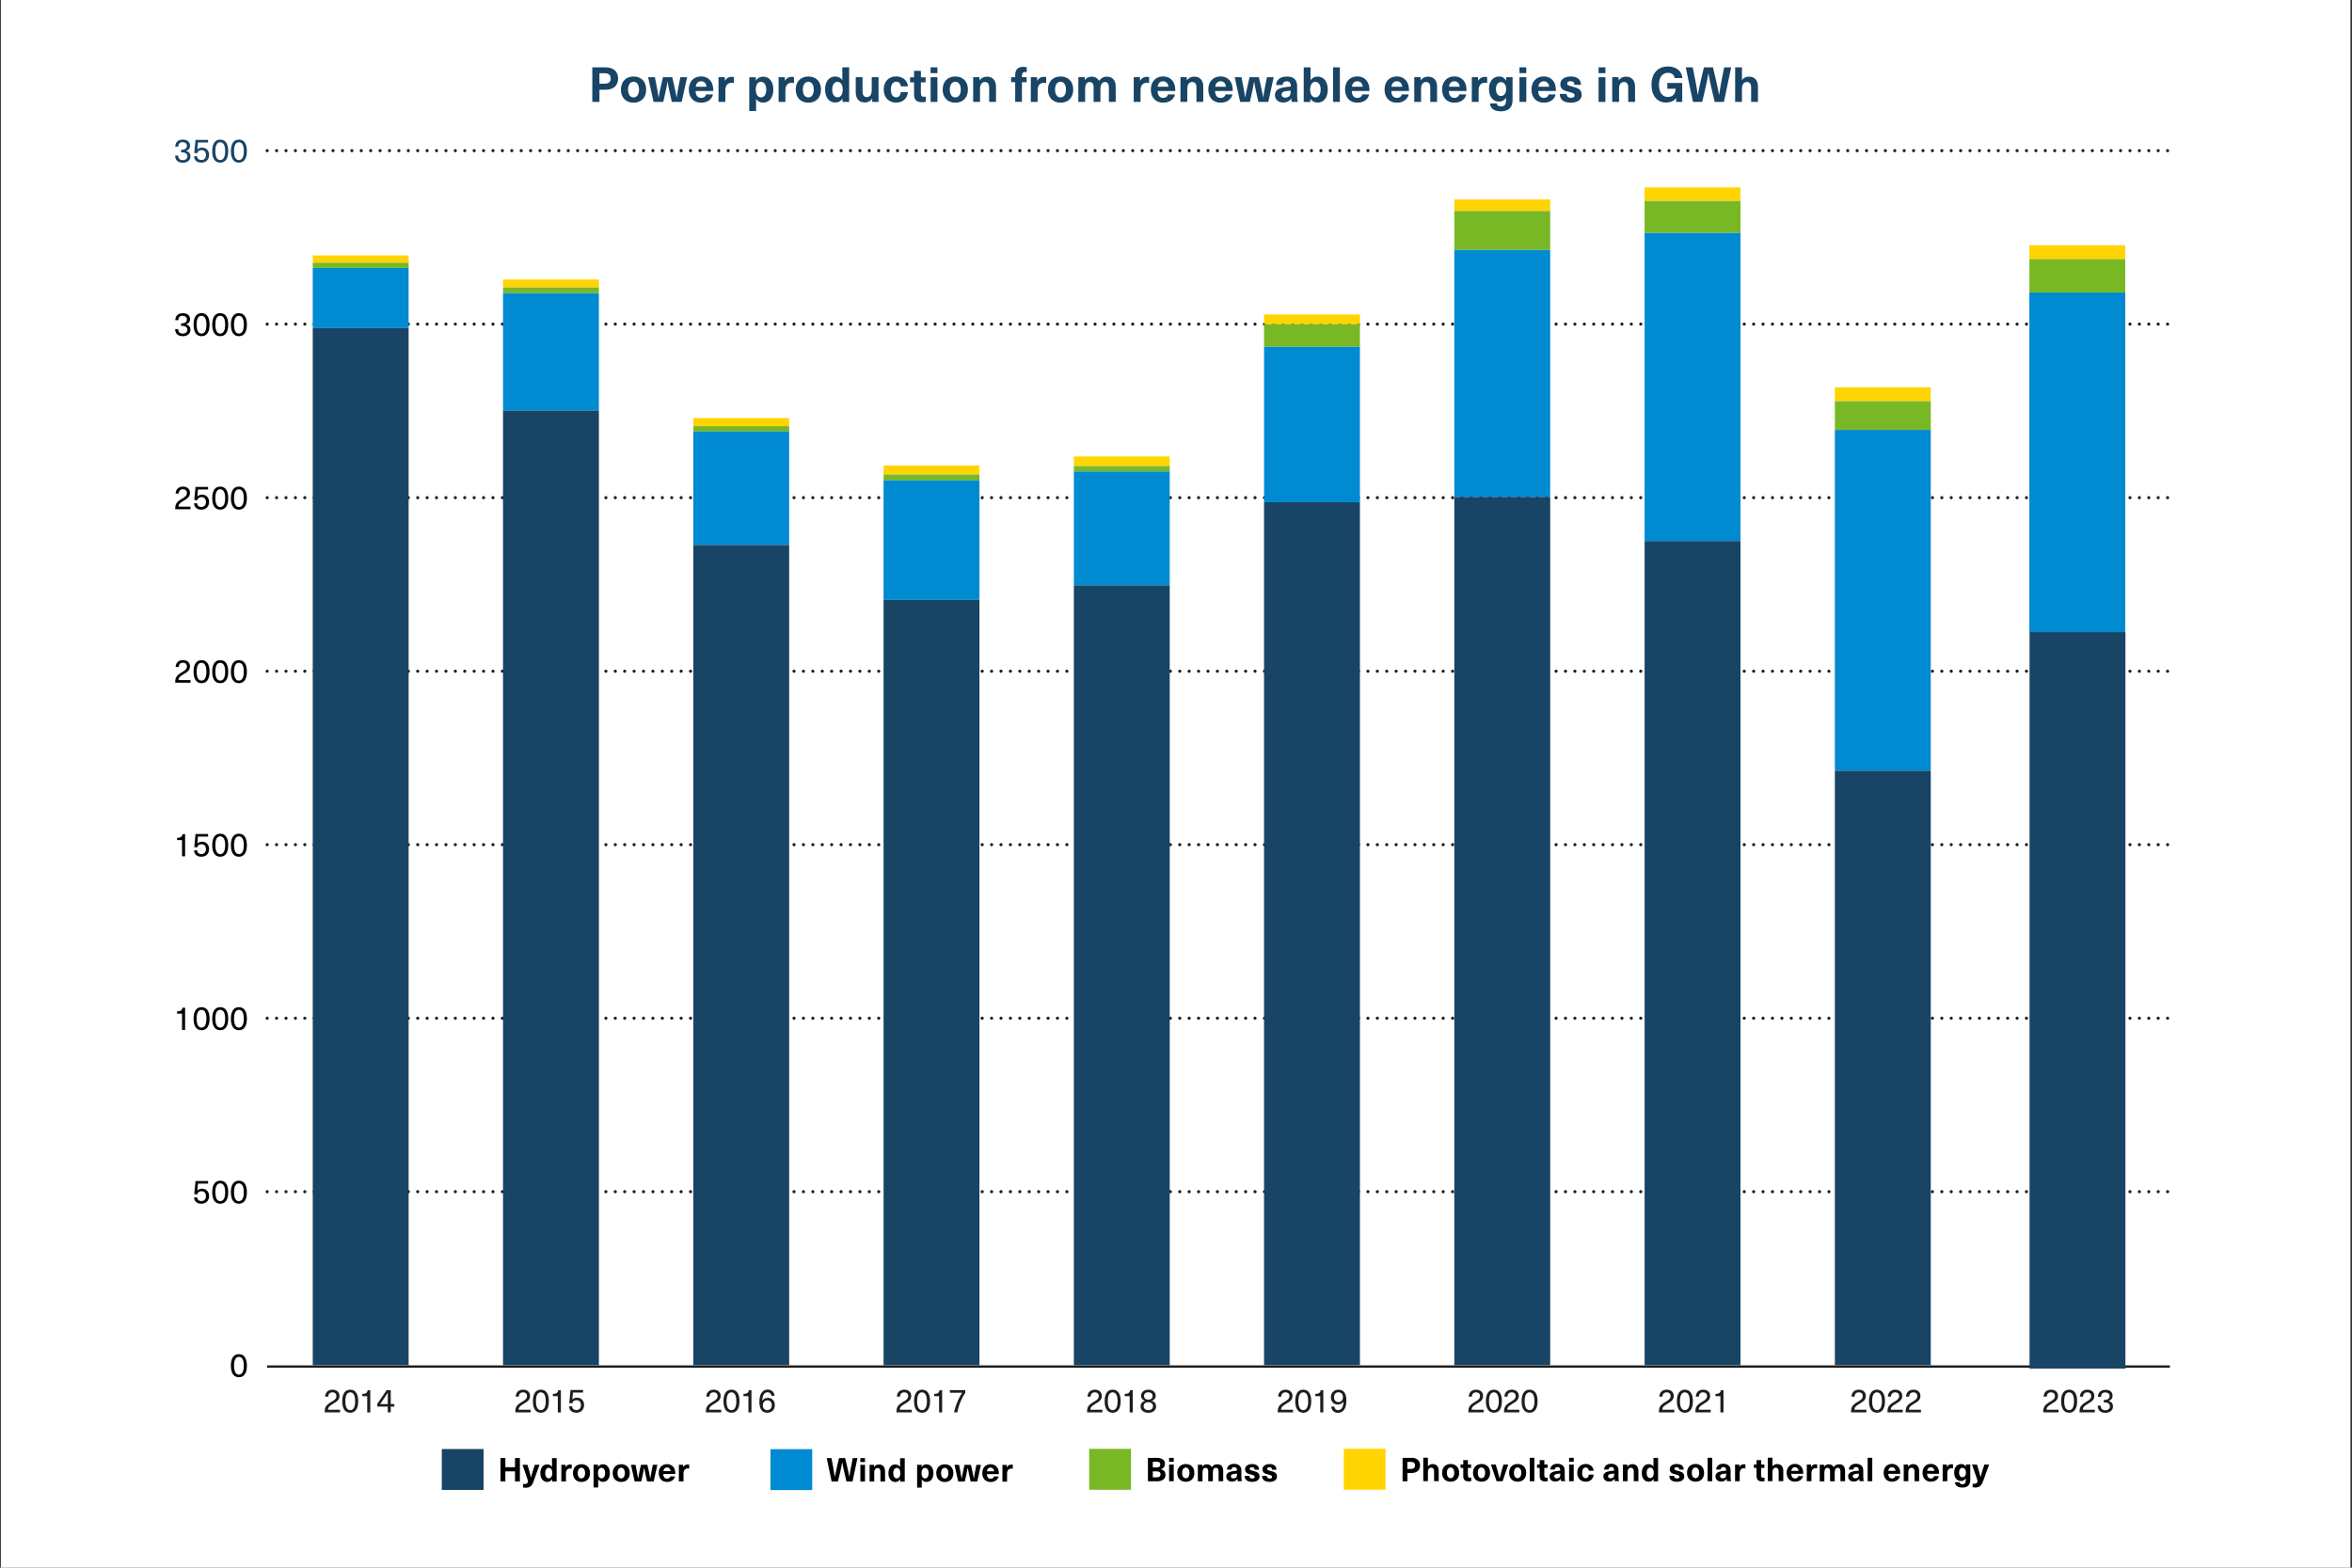 <?xml version="1.0" encoding="utf-8"?>
<!-- Generator: Adobe Illustrator 27.7.0, SVG Export Plug-In . SVG Version: 6.00 Build 0)  -->
<svg version="1.1" id="Stromproduktion" xmlns="http://www.w3.org/2000/svg" xmlns:xlink="http://www.w3.org/1999/xlink" x="0px"
	 y="0px" viewBox="0 0 3000 2000" style="enable-background:new 0 0 3000 2000;" xml:space="preserve">
<rect x="0" y="0" width="3000" height="2000" fill="#333333" stroke="none"/>
<style type="text/css">
	.st0{fill:#FFFFFF;}
	.st1{fill:#184465;}
	.st2{fill:#79B825;}
	.st3{fill:#008AD2;}
	.st4{fill:#FFD400;}
	.st5{fill:none;stroke:#1D1D1B;stroke-width:3;stroke-miterlimit:10;}
	.st6{fill:none;}
	.st7{fill:none;stroke:#1D1D1B;stroke-width:4;stroke-linecap:round;stroke-miterlimit:10;stroke-dasharray:0,12;}
	.st8{fill:#1D1D1B;}
</style>
<rect x="1.1" y="-1.1" class="st0" width="2996.9" height="2001.2"/>
<g>
	<path class="st1" d="M772.2,85.9c10.7,0,16.2,5.7,16.2,14.3s-5.5,14.3-16.2,14.3h-7.6V130h-9.1V85.9H772.2z M764.6,106.8h6.3
		c5.8,0,8.1-2.5,8.1-6.7s-2.4-6.7-8.1-6.7h-6.3V106.8z"/>
	<path class="st1" d="M824.2,114.3c0,10.2-6.3,16.7-16.1,16.7s-16.1-6.5-16.1-16.7s6.3-16.7,16.1-16.7S824.2,104,824.2,114.3z
		 M801.1,114.3c0,6.1,2.7,10,7,10s7-3.9,7-10s-2.7-10-7-10S801.1,108.1,801.1,114.3z"/>
	<path class="st1" d="M856.9,130l-2.8-12.4c-1-4.4-1.9-8.9-2.6-13.5h-0.1c-0.7,4.5-1.6,9.1-2.6,13.5L846,130h-12.4l-6.9-31.5h8.6
		l2.4,12.2c0.9,4.5,1.7,9.2,2.3,13.7h0.1c0.7-4.5,1.6-9,2.7-13.6l2.8-12.3h11.9l2.8,12.3c1.1,4.6,1.9,9.1,2.7,13.6h0.1
		c0.6-4.5,1.4-9.2,2.3-13.7l2.4-12.2h8.6l-6.9,31.5H856.9z"/>
	<path class="st1" d="M900.5,120.5h8.9c-1.2,5.8-6.7,10.5-15.1,10.5c-9.9,0-15.7-6.9-15.7-17c0-9.3,5.8-16.5,15.6-16.5
		c7.3,0,12.6,4.1,14.6,10.5c0.7,2.2,1,4.6,1,8.1h-22.6c0.2,6.5,3.4,8.8,7.1,8.8C897.8,124.9,900.1,123,900.5,120.5z M887.4,110.6
		h13.8c-0.6-4.8-3.4-6.9-6.9-6.9C890.7,103.7,888.1,105.8,887.4,110.6z"/>
	<path class="st1" d="M936.1,98.4v7.5c-1-0.2-1.9-0.3-2.7-0.3c-5.3,0-8.2,3.3-8.2,9.5V130h-8.7V98.5h8v4.5h0.1c2.1-3.4,4.9-5,8.6-5
		C934.1,98,935.2,98.1,936.1,98.4z"/>
	<path class="st1" d="M986.4,114.3c0,10-5.1,16.6-13,16.6c-3.6,0-7-1.6-8.9-4.6h-0.1v15.3h-8.7v-43h8.4v4.2h0.1c1.9-3.2,5.4-5,9.1-5
		C981.3,97.7,986.4,104.2,986.4,114.3z M964,114.3c0,6.3,2.7,9.9,6.6,9.9c4.2,0,6.8-3.9,6.8-9.9s-2.7-9.9-6.8-9.9
		C966.6,104.3,964,108,964,114.3z"/>
	<path class="st1" d="M1012.7,98.4v7.5c-1-0.2-1.9-0.3-2.7-0.3c-5.3,0-8.2,3.3-8.2,9.5V130h-8.7V98.5h8v4.5h0.1c2.1-3.4,4.9-5,8.6-5
		C1010.7,98,1011.8,98.1,1012.7,98.4z"/>
	<path class="st1" d="M1047.2,114.3c0,10.2-6.3,16.7-16.1,16.7s-16.1-6.5-16.1-16.7s6.3-16.7,16.1-16.7S1047.2,104,1047.2,114.3z
		 M1024,114.3c0,6.1,2.7,10,7,10s7-3.9,7-10s-2.7-10-7-10S1024,108.1,1024,114.3z"/>
	<path class="st1" d="M1074.7,130v-4.2h-0.1c-1.9,3.2-5.4,5-9.1,5c-7.9,0-13.1-6.5-13.1-16.6s5.1-16.6,13-16.6c3.6,0,7,1.6,8.9,4.6
		h0.1V85.9h8.7V130H1074.7z M1061.5,114.3c0,6,2.7,9.9,6.8,9.9c3.9,0,6.6-3.7,6.6-9.9s-2.7-9.9-6.6-9.9
		C1064.1,104.3,1061.5,108.2,1061.5,114.3z"/>
	<path class="st1" d="M1091.5,117.8V98.5h8.7V117c0,4.8,2.1,6.9,5.5,6.9c3.6,0,6.2-2.9,6.2-8.6V98.5h8.7V130h-8.1v-4h-0.1
		c-2,2.8-5.2,4.7-9.2,4.7C1096.1,130.7,1091.5,126.4,1091.5,117.8z"/>
	<path class="st1" d="M1158.1,110.2h-9.1c-0.3-3.7-2.5-6-5.9-6c-4.2,0-6.8,3.8-6.8,10s2.5,10,6.8,10c3.3,0,5.6-2.5,5.8-6.6h9.1
		c-0.7,8-6.4,13.3-14.9,13.3c-9.6,0-15.9-6.6-15.9-16.7s6.3-16.7,15.9-16.7C1151.7,97.5,1157.4,102.8,1158.1,110.2z"/>
	<path class="st1" d="M1180.9,123.2v6.6c-1.2,0.4-3.1,0.6-4.6,0.6c-7.3,0-10.4-2.9-10.4-10.2V105h-5.1v-6.4h5.1v-8.2h8.7v8.2h6v6.4
		h-6v13.7c0,3.5,1.1,4.8,4.1,4.8C1179.5,123.5,1180.3,123.4,1180.9,123.2z"/>
	<path class="st1" d="M1187,93.3v-7.4h8.7v7.4H1187z M1187,130V98.5h8.7V130H1187z"/>
	<path class="st1" d="M1234.6,114.3c0,10.2-6.3,16.7-16.1,16.7s-16.1-6.5-16.1-16.7s6.3-16.7,16.1-16.7S1234.6,104,1234.6,114.3z
		 M1211.5,114.3c0,6.1,2.7,10,7,10s7-3.9,7-10s-2.7-10-7-10S1211.5,108.1,1211.5,114.3z"/>
	<path class="st1" d="M1270.4,110.7V130h-8.7v-18.5c0-4.8-2.1-6.9-5.5-6.9c-3.6,0-6.2,2.9-6.2,8.6V130h-8.7V98.5h8.1v4h0.1
		c2-2.8,5.2-4.7,9.2-4.7C1265.8,97.8,1270.4,102.1,1270.4,110.7z"/>
	<path class="st1" d="M1303.5,96.7v1.8h6v6.4h-6v25h-8.6v-25h-5.2v-6.4h5.2v-2.9c0-6.9,3.7-10.3,10.4-10.3c1.5,0,3.2,0.2,4.3,0.5V92
		c-0.4-0.1-1-0.2-1.6-0.2C1305.1,91.8,1303.5,93.1,1303.5,96.7z"/>
	<path class="st1" d="M1334.4,98.4v7.5c-1-0.2-1.9-0.3-2.7-0.3c-5.3,0-8.2,3.3-8.2,9.5V130h-8.7V98.5h8v4.5h0.1c2.1-3.4,4.9-5,8.6-5
		C1332.4,98,1333.5,98.1,1334.4,98.4z"/>
	<path class="st1" d="M1368.9,114.3c0,10.2-6.3,16.7-16.1,16.7s-16.1-6.5-16.1-16.7s6.3-16.7,16.1-16.7S1368.9,104,1368.9,114.3z
		 M1345.7,114.3c0,6.1,2.7,10,7,10s7-3.9,7-10s-2.7-10-7-10S1345.7,108.1,1345.7,114.3z"/>
	<path class="st1" d="M1423.1,110.7V130h-8.7v-18.5c0-4.8-1.9-6.9-5-6.9c-3.7,0-5.8,3.3-5.8,9.2V130h-8.7v-19c0-4-1.7-6.4-5-6.4
		c-3.8,0-5.8,3.3-5.8,9.2V130h-8.7V98.5h8.2v3.6h0.1c2.3-3,5-4.3,8.7-4.3c4.4,0,7.6,1.9,9.4,5.4c2.4-3.3,5.2-5.4,10-5.4
		C1418.8,97.8,1423.1,102.1,1423.1,110.7z"/>
	<path class="st1" d="M1465.7,98.4v7.5c-1-0.2-1.9-0.3-2.7-0.3c-5.3,0-8.2,3.3-8.2,9.5V130h-8.7V98.5h8v4.5h0.1c2.1-3.4,4.9-5,8.6-5
		C1463.7,98,1464.8,98.1,1465.7,98.4z"/>
	<path class="st1" d="M1489.8,120.5h8.9c-1.2,5.8-6.7,10.5-15.1,10.5c-9.9,0-15.7-6.9-15.7-17c0-9.3,5.8-16.5,15.6-16.5
		c7.3,0,12.6,4.1,14.6,10.5c0.7,2.2,1,4.6,1,8.1h-22.6c0.2,6.5,3.4,8.8,7.1,8.8C1487,124.9,1489.3,123,1489.8,120.5z M1476.6,110.6
		h13.8c-0.6-4.8-3.4-6.9-6.9-6.9C1480,103.7,1477.3,105.8,1476.6,110.6z"/>
	<path class="st1" d="M1534.8,110.7V130h-8.7v-18.5c0-4.8-2.1-6.9-5.5-6.9c-3.6,0-6.2,2.9-6.2,8.6V130h-8.7V98.5h8.1v4h0.1
		c2-2.8,5.2-4.7,9.2-4.7C1530.3,97.8,1534.8,102.1,1534.8,110.7z"/>
	<path class="st1" d="M1563.1,120.5h8.9c-1.2,5.8-6.7,10.5-15.1,10.5c-9.9,0-15.7-6.9-15.7-17c0-9.3,5.8-16.5,15.6-16.5
		c7.3,0,12.6,4.1,14.6,10.5c0.7,2.2,1,4.6,1,8.1h-22.6c0.2,6.5,3.4,8.8,7.1,8.8C1560.4,124.9,1562.7,123,1563.1,120.5z M1550,110.6
		h13.8c-0.6-4.8-3.4-6.9-6.9-6.9C1553.3,103.7,1550.7,105.8,1550,110.6z"/>
	<path class="st1" d="M1605.1,130l-2.8-12.4c-1-4.4-1.9-8.9-2.6-13.5h-0.1c-0.7,4.5-1.6,9.1-2.6,13.5l-2.8,12.4h-12.4l-6.9-31.5h8.6
		l2.4,12.2c0.9,4.5,1.7,9.2,2.3,13.7h0.1c0.7-4.5,1.6-9,2.7-13.6l2.8-12.3h11.9l2.8,12.3c1.1,4.6,1.9,9.1,2.7,13.6h0.1
		c0.6-4.5,1.4-9.2,2.3-13.7l2.4-12.2h8.6l-6.9,31.5H1605.1z"/>
	<path class="st1" d="M1654.5,110v11.4c0,4,0.3,6.5,0.9,8.6h-7.8c-0.3-1.3-0.4-2.7-0.4-4.2h-0.1c-2.4,3.3-5.9,5-10.2,5
		c-6.7,0-10.7-4.1-10.7-9.5c0-5.1,3.1-8.6,12.2-10c2.4-0.4,5.9-0.7,7.9-0.9v-1.1c0-4-2.1-5.6-5.1-5.6c-3.2,0-5.1,1.8-5.2,4.8h-8.4
		c0.3-6,4.6-10.8,13.6-10.8C1649.9,97.5,1654.5,101.7,1654.5,110z M1646.1,115.6c-1.9,0.1-4.5,0.4-6.3,0.7c-3.6,0.6-5.1,1.8-5.1,4.3
		c0,2.4,1.6,4,4.7,4c1.8,0,3.7-0.6,5-1.8c1.5-1.5,1.8-3.2,1.8-6V115.6z"/>
	<path class="st1" d="M1671.7,102.3c1.9-3,5.3-4.6,8.9-4.6c7.9,0,13,6.5,13,16.6s-5.1,16.6-13.1,16.6c-3.7,0-7.1-1.7-9.1-5h-0.1v4.2
		h-8.4V85.9h8.7v16.4H1671.7z M1671.1,114.3c0,6.3,2.7,9.9,6.6,9.9c4.2,0,6.8-3.9,6.8-9.9s-2.7-9.9-6.8-9.9
		C1673.8,104.3,1671.1,108,1671.1,114.3z"/>
	<path class="st1" d="M1700.3,130V85.9h8.7V130H1700.3z"/>
	<path class="st1" d="M1737.5,120.5h8.9c-1.2,5.8-6.7,10.5-15.1,10.5c-9.9,0-15.7-6.9-15.7-17c0-9.3,5.8-16.5,15.6-16.5
		c7.3,0,12.6,4.1,14.6,10.5c0.7,2.2,1,4.6,1,8.1h-22.6c0.2,6.5,3.4,8.8,7.1,8.8C1734.8,124.9,1737.1,123,1737.5,120.5z
		 M1724.4,110.6h13.8c-0.6-4.8-3.4-6.9-6.9-6.9C1727.7,103.7,1725.1,105.8,1724.4,110.6z"/>
	<path class="st1" d="M1787.9,120.5h8.9c-1.2,5.8-6.7,10.5-15.1,10.5c-9.9,0-15.7-6.9-15.7-17c0-9.3,5.8-16.5,15.6-16.5
		c7.3,0,12.6,4.1,14.6,10.5c0.7,2.2,1,4.6,1,8.1h-22.6c0.2,6.5,3.4,8.8,7.1,8.8C1785.2,124.9,1787.5,123,1787.9,120.5z
		 M1774.8,110.6h13.8c-0.6-4.8-3.4-6.9-6.9-6.9C1778.1,103.7,1775.5,105.8,1774.8,110.6z"/>
	<path class="st1" d="M1833,110.7V130h-8.7v-18.5c0-4.8-2.1-6.9-5.5-6.9c-3.6,0-6.2,2.9-6.2,8.6V130h-8.7V98.5h8.1v4h0.1
		c2-2.8,5.2-4.7,9.2-4.7C1828.5,97.8,1833,102.1,1833,110.7z"/>
	<path class="st1" d="M1861.3,120.5h8.9c-1.2,5.8-6.7,10.5-15.1,10.5c-9.9,0-15.7-6.9-15.7-17c0-9.3,5.8-16.5,15.6-16.5
		c7.3,0,12.6,4.1,14.6,10.5c0.7,2.2,1,4.6,1,8.1h-22.6c0.2,6.5,3.4,8.8,7.1,8.8C1858.5,124.9,1860.8,123,1861.3,120.5z
		 M1848.1,110.6h13.8c-0.6-4.8-3.4-6.9-6.9-6.9C1851.5,103.7,1848.8,105.8,1848.1,110.6z"/>
	<path class="st1" d="M1896.9,98.4v7.5c-1-0.2-1.9-0.3-2.7-0.3c-5.3,0-8.2,3.3-8.2,9.5V130h-8.7V98.5h8v4.5h0.1c2.1-3.4,4.9-5,8.6-5
		C1894.9,98,1896,98.1,1896.9,98.4z"/>
	<path class="st1" d="M1921,102.7h0.1v-4.2h8.2V128c0,9.5-5.9,14-14.9,14c-8.7,0-13.5-3.8-13.9-10h8.7c0.2,2.4,2.2,3.8,5.5,3.8
		c3.9,0,6.3-2,6.3-8.1v-2.8h-0.1c-2.4,3.3-5,4.7-8.8,4.7c-7.9,0-12.9-6.2-12.9-16s5.1-16,13-16C1916,97.6,1918.6,99.1,1921,102.7z
		 M1908.1,113.6c0,5.5,2.5,8.9,6.3,8.9c4.1,0,6.7-3.5,6.7-8.9c0-5.3-2.6-8.9-6.7-8.9C1910.6,104.8,1908.1,108.2,1908.1,113.6z"/>
	<path class="st1" d="M1938.1,93.3v-7.4h8.7v7.4H1938.1z M1938.1,130V98.5h8.7V130H1938.1z"/>
	<path class="st1" d="M1975.3,120.5h8.9c-1.2,5.8-6.7,10.5-15.1,10.5c-9.9,0-15.7-6.9-15.7-17c0-9.3,5.8-16.5,15.6-16.5
		c7.3,0,12.6,4.1,14.6,10.5c0.7,2.2,1,4.6,1,8.1H1962c0.2,6.5,3.4,8.8,7.1,8.8C1972.6,124.9,1974.9,123,1975.3,120.5z M1962.2,110.6
		h13.8c-0.6-4.8-3.4-6.9-6.9-6.9C1965.6,103.7,1962.9,105.8,1962.2,110.6z"/>
	<path class="st1" d="M2016.5,108.2h-8.3c0-3.2-1.9-4.6-5-4.6c-2.8,0-4.3,1.1-4.3,2.9c0,2.2,2,2.8,6.8,4c5.6,1.5,11.8,2.9,11.8,10.6
		c0,5.9-5.3,9.9-13.9,9.9c-8.7,0-14.1-3.6-14.1-11.2h8.8c0,3.2,1.9,5,5.5,5c3,0,4.6-1.2,4.6-3c0-2.7-2.4-3.3-7.3-4.6
		c-5.3-1.4-10.9-2.6-10.9-9.9c0-5.6,5.2-9.7,13-9.7C2011.6,97.5,2016.5,101.2,2016.5,108.2z"/>
	<path class="st1" d="M2039,93.3v-7.4h8.7v7.4H2039z M2039,130V98.5h8.7V130H2039z"/>
	<path class="st1" d="M2085.5,110.7V130h-8.7v-18.5c0-4.8-2.1-6.9-5.5-6.9c-3.6,0-6.2,2.9-6.2,8.6V130h-8.7V98.5h8.1v4h0.1
		c2-2.8,5.2-4.7,9.2-4.7C2080.9,97.8,2085.5,102.1,2085.5,110.7z"/>
	<path class="st1" d="M2145.9,99.6h-9.8c-0.8-4.3-3.7-6.7-8.6-6.7c-7.1,0-11.5,5.7-11.5,15.2c0,9.7,4.3,15.6,11.3,15.6
		c6.3,0,9.8-3.7,9.9-10.5h-10.5v-7.4h19V130h-7.7v-4.8h-0.1c-2.5,3.5-7,5.6-12.9,5.6c-11.3,0-18.5-8.6-18.5-22.8
		c0-14.4,8.1-23.2,21-23.2C2138.3,84.9,2145,90.6,2145.9,99.6z"/>
	<path class="st1" d="M2187.1,130l-4.1-17.5c-1.5-6.3-2.8-12.6-3.8-18.9h-0.1c-1.1,6.3-2.4,12.6-3.8,18.9l-4.1,17.5h-11.8l-9.2-44.1
		h8.9l3.2,16.1c1.2,6.3,2.4,12.8,3.2,19.1h0.1c1.1-6.3,2.5-12.7,4-19.1l3.8-16.1h11.5l3.8,16.1c1.5,6.4,2.9,12.8,4,19.1h0.1
		c0.9-6.3,2-12.8,3.2-19.1l3.2-16.1h8.9l-9.2,44.1H2187.1z"/>
	<path class="st1" d="M2222,102c2.2-2.9,5.3-4.2,8.7-4.2c7.1,0,11.6,4.3,11.6,12.9V130h-8.7v-18.5c0-4.8-2.1-6.9-5.5-6.9
		c-3.6,0-6.2,2.8-6.2,8.6V130h-8.7V85.9h8.7V102H2222z"/>
</g>
<g>
	<g>
		<rect x="1389.3" y="1848.4" class="st2" width="53.3" height="52.2"/>
		<g>
			<g>
				<path d="M1475,1859.8c7.4,0,10.9,3.1,10.9,7.7c0,3.4-1.7,5.7-5.2,7v0.1c4.1,0.9,5.9,3.1,5.9,7c0,5-3.9,8.2-10.7,8.2h-11.7v-29.9
					H1475z M1470.4,1872.1h4.4c3.6,0,5.2-1.1,5.2-3.7c0-2.5-1.5-3.6-4.9-3.6h-4.7V1872.1z M1470.4,1884.7h4.6c3.8,0,5.3-1.2,5.3-3.7
					c0-2.7-1.6-3.9-5.5-3.9h-4.4V1884.7z"/>
				<path d="M1491.2,1864.9v-5h5.9v5H1491.2z M1491.2,1889.7v-21.3h5.9v21.3H1491.2z"/>
				<path d="M1523.4,1879.1c0,6.9-4.2,11.3-10.9,11.3c-6.7,0-10.9-4.4-10.9-11.3s4.2-11.3,10.9-11.3
					C1519.2,1867.7,1523.4,1872.1,1523.4,1879.1z M1507.8,1879.1c0,4.2,1.8,6.8,4.7,6.8s4.7-2.6,4.7-6.8s-1.8-6.8-4.7-6.8
					S1507.8,1874.9,1507.8,1879.1z"/>
				<path d="M1560.2,1876.6v13.1h-5.9v-12.5c0-3.2-1.3-4.7-3.4-4.7c-2.5,0-3.9,2.2-3.9,6.3v11h-5.9v-12.9c0-2.7-1.2-4.3-3.4-4.3
					c-2.6,0-3.9,2.3-3.9,6.3v11h-5.9v-21.3h5.5v2.4h0.1c1.6-2,3.4-2.9,5.9-2.9c3,0,5.2,1.3,6.3,3.7c1.6-2.3,3.5-3.7,6.8-3.7
					C1557.3,1867.9,1560.2,1870.8,1560.2,1876.6z"/>
				<path d="M1583.4,1876.2v7.7c0,2.7,0.2,4.4,0.6,5.8h-5.3c-0.2-0.9-0.3-1.8-0.3-2.9h-0.1c-1.6,2.3-4,3.4-6.9,3.4
					c-4.5,0-7.3-2.8-7.3-6.5c0-3.5,2.1-5.8,8.3-6.8c1.6-0.3,4-0.5,5.3-0.6v-0.8c0-2.7-1.4-3.8-3.5-3.8c-2.2,0-3.4,1.2-3.5,3.2h-5.7
					c0.2-4.1,3.2-7.4,9.2-7.4C1580.3,1867.7,1583.4,1870.6,1583.4,1876.2z M1577.7,1880c-1.3,0.1-3,0.3-4.3,0.5
					c-2.4,0.4-3.4,1.2-3.4,2.9c0,1.6,1.1,2.7,3.2,2.7c1.2,0,2.5-0.4,3.4-1.2c1-1,1.2-2.1,1.2-4.1V1880z"/>
				<path d="M1605.9,1875h-5.6c0-2.2-1.3-3.1-3.4-3.1c-1.9,0-2.9,0.8-2.9,2c0,1.5,1.3,1.9,4.6,2.7c3.8,1,8,2,8,7.2
					c0,4-3.6,6.7-9.4,6.7c-5.9,0-9.6-2.4-9.6-7.6h6c0,2.1,1.3,3.4,3.7,3.4c2.1,0,3.1-0.8,3.1-2.1c0-1.8-1.6-2.2-4.9-3.1
					c-3.6-0.9-7.4-1.8-7.4-6.7c0-3.8,3.5-6.6,8.8-6.6C1602.6,1867.7,1605.9,1870.2,1605.9,1875z"/>
				<path d="M1628.1,1875h-5.6c0-2.2-1.3-3.1-3.4-3.1c-1.9,0-2.9,0.8-2.9,2c0,1.5,1.3,1.9,4.6,2.7c3.8,1,8,2,8,7.2
					c0,4-3.6,6.7-9.4,6.7c-5.9,0-9.6-2.4-9.6-7.6h6c0,2.1,1.3,3.4,3.7,3.4c2.1,0,3.1-0.8,3.1-2.1c0-1.8-1.6-2.2-4.9-3.1
					c-3.6-0.9-7.4-1.8-7.4-6.7c0-3.8,3.5-6.6,8.8-6.6C1624.8,1867.7,1628.1,1870.2,1628.1,1875z"/>
			</g>
		</g>
	</g>
	<g>
		<rect x="982.7" y="1848.8" class="st3" width="53.3" height="52.2"/>
		<g>
			<g>
				<path d="M1079.7,1890.1l-2.8-11.8c-1-4.2-1.9-8.5-2.6-12.8h-0.1c-0.7,4.3-1.6,8.6-2.6,12.8l-2.8,11.8h-8l-6.3-29.9h6l2.1,10.9
					c0.8,4.3,1.6,8.7,2.2,12.9h0.1c0.8-4.2,1.7-8.6,2.7-12.9l2.6-10.9h7.8l2.6,10.9c1.1,4.3,2,8.7,2.7,12.9h0.1
					c0.6-4.2,1.3-8.7,2.2-12.9l2.1-10.9h6l-6.3,29.9H1079.7z"/>
				<path d="M1097.4,1865.2v-5h5.9v5H1097.4z M1097.4,1890.1v-21.3h5.9v21.3H1097.4z"/>
				<path d="M1128.9,1877v13.1h-5.9v-12.5c0-3.2-1.4-4.7-3.7-4.7c-2.4,0-4.2,1.9-4.2,5.8v11.4h-5.9v-21.3h5.5v2.7h0.1
					c1.4-1.9,3.5-3.2,6.3-3.2C1125.8,1868.3,1128.9,1871.2,1128.9,1877z"/>
				<path d="M1148.3,1890.1v-2.8h-0.1c-1.3,2.2-3.7,3.4-6.1,3.4c-5.4,0-8.9-4.4-8.9-11.2s3.4-11.2,8.8-11.2c2.4,0,4.7,1.1,6,3.1h0.1
					v-11.1h5.9v29.9H1148.3z M1139.3,1879.4c0,4.1,1.8,6.7,4.6,6.7c2.6,0,4.5-2.5,4.5-6.7s-1.8-6.7-4.5-6.7
					C1141.1,1872.7,1139.3,1875.4,1139.3,1879.4z"/>
				<path d="M1190.6,1879.4c0,6.8-3.4,11.2-8.8,11.2c-2.4,0-4.7-1.1-6-3.1h-0.1v10.3h-5.9v-29.1h5.7v2.8h0.1
					c1.3-2.2,3.7-3.4,6.1-3.4C1187.1,1868.2,1190.6,1872.6,1190.6,1879.4z M1175.4,1879.4c0,4.2,1.8,6.7,4.5,6.7
					c2.8,0,4.6-2.6,4.6-6.7c0-4.1-1.8-6.7-4.6-6.7C1177.2,1872.7,1175.4,1875.2,1175.4,1879.4z"/>
				<path d="M1216,1879.4c0,6.9-4.2,11.3-10.9,11.3s-10.9-4.4-10.9-11.3s4.2-11.3,10.9-11.3S1216,1872.5,1216,1879.4z
					 M1200.3,1879.4c0,4.2,1.8,6.8,4.7,6.8s4.7-2.6,4.7-6.8s-1.8-6.8-4.7-6.8S1200.3,1875.3,1200.3,1879.4z"/>
				<path d="M1238.1,1890.1l-1.9-8.4c-0.7-3-1.3-6-1.8-9.1h-0.1c-0.5,3.1-1.1,6.1-1.8,9.1l-1.9,8.4h-8.4l-4.7-21.3h5.8l1.6,8.2
					c0.6,3.1,1.1,6.2,1.6,9.3h0.1c0.5-3.1,1.1-6.1,1.8-9.2l1.9-8.3h8.1l1.9,8.3c0.7,3.1,1.3,6.1,1.8,9.2h0.1c0.4-3.1,1-6.2,1.6-9.3
					l1.6-8.2h5.8l-4.7,21.3H1238.1z"/>
				<path d="M1267.7,1883.6h6c-0.8,3.9-4.5,7.1-10.2,7.1c-6.7,0-10.6-4.7-10.6-11.5c0-6.3,3.9-11.2,10.6-11.2c4.9,0,8.5,2.8,9.9,7.1
					c0.5,1.5,0.7,3.1,0.7,5.5h-15.3c0.2,4.4,2.3,6,4.8,6C1265.8,1886.6,1267.4,1885.4,1267.7,1883.6z M1258.8,1877h9.3
					c-0.4-3.2-2.3-4.7-4.7-4.7C1261,1872.3,1259.2,1873.7,1258.8,1877z"/>
				<path d="M1291.8,1868.7v5.1c-0.7-0.1-1.3-0.2-1.8-0.2c-3.6,0-5.5,2.3-5.5,6.5v10.1h-5.9v-21.3h5.4v3h0.1
					c1.4-2.3,3.3-3.4,5.8-3.4C1290.5,1868.4,1291.2,1868.5,1291.8,1868.7z"/>
			</g>
		</g>
	</g>
	<g>
		<rect x="563.5" y="1848.6" class="st1" width="53.3" height="52.2"/>
		<g>
			<g>
				<path d="M656.9,1890v-12.9h-12.3v12.9h-6.2v-29.9h6.2v11.7h12.3v-11.7h6.2v29.9H656.9z"/>
				<path d="M680.5,1890.1c-2.1,6-4.8,7.9-10.2,7.9c-1.1,0-2.2-0.1-3.1-0.3v-4.7c0.6,0.2,1.4,0.3,2.3,0.3c2.4,0,3.9-1.3,3.9-3.4
					c0-0.8-0.2-1.5-1-3.9l-6-17.3h6.3l2.2,7.1c0.9,2.9,1.7,6,2.4,8.9h0.1c0.7-3,1.5-6,2.5-8.9l2.3-7.1h6L680.5,1890.1z"/>
				<path d="M704.3,1890v-2.8h-0.1c-1.3,2.2-3.7,3.4-6.1,3.4c-5.4,0-8.9-4.4-8.9-11.2s3.4-11.2,8.8-11.2c2.4,0,4.7,1.1,6,3.1h0.1
					v-11.1h5.9v29.9H704.3z M695.4,1879.3c0,4.1,1.8,6.7,4.6,6.7c2.6,0,4.5-2.5,4.5-6.7s-1.8-6.7-4.5-6.7
					C697.2,1872.6,695.4,1875.2,695.4,1879.3z"/>
				<path d="M729.2,1868.5v5.1c-0.7-0.1-1.3-0.2-1.8-0.2c-3.6,0-5.5,2.3-5.5,6.5v10.1H716v-21.3h5.4v3h0.1c1.4-2.3,3.3-3.4,5.8-3.4
					C727.9,1868.3,728.6,1868.4,729.2,1868.5z"/>
				<path d="M752.6,1879.3c0,6.9-4.2,11.3-10.9,11.3s-10.9-4.4-10.9-11.3s4.2-11.3,10.9-11.3S752.6,1872.4,752.6,1879.3z
					 M736.9,1879.3c0,4.2,1.8,6.8,4.7,6.8s4.7-2.6,4.7-6.8s-1.8-6.8-4.7-6.8S736.9,1875.1,736.9,1879.3z"/>
				<path d="M777.9,1879.3c0,6.8-3.4,11.2-8.8,11.2c-2.4,0-4.7-1.1-6-3.1H763v10.3h-5.9v-29.1h5.7v2.8h0.1c1.3-2.2,3.7-3.4,6.1-3.4
					C774.4,1868.1,777.9,1872.5,777.9,1879.3z M762.7,1879.3c0,4.2,1.8,6.7,4.5,6.7c2.8,0,4.6-2.6,4.6-6.7c0-4.1-1.8-6.7-4.6-6.7
					C764.5,1872.6,762.7,1875,762.7,1879.3z"/>
				<path d="M803.3,1879.3c0,6.9-4.2,11.3-10.9,11.3s-10.9-4.4-10.9-11.3s4.2-11.3,10.9-11.3S803.3,1872.4,803.3,1879.3z
					 M787.6,1879.3c0,4.2,1.8,6.8,4.7,6.8s4.7-2.6,4.7-6.8s-1.8-6.8-4.7-6.8S787.6,1875.1,787.6,1879.3z"/>
				<path d="M825.4,1890l-1.9-8.4c-0.7-3-1.3-6-1.8-9.1h-0.1c-0.5,3.1-1.1,6.1-1.8,9.1l-1.9,8.4h-8.4l-4.7-21.3h5.8l1.6,8.2
					c0.6,3.1,1.1,6.2,1.6,9.3h0.1c0.5-3.1,1.1-6.1,1.8-9.2l1.9-8.3h8.1l1.9,8.3c0.7,3.1,1.3,6.1,1.8,9.2h0.1c0.4-3.1,1-6.2,1.6-9.3
					l1.6-8.2h5.8l-4.7,21.3H825.4z"/>
				<path d="M855,1883.5h6c-0.8,3.9-4.5,7.1-10.2,7.1c-6.7,0-10.6-4.7-10.6-11.5c0-6.3,3.9-11.2,10.6-11.2c4.9,0,8.5,2.8,9.9,7.1
					c0.5,1.5,0.7,3.1,0.7,5.5H846c0.2,4.4,2.3,6,4.8,6C853.2,1886.5,854.7,1885.2,855,1883.5z M846.1,1876.8h9.3
					c-0.4-3.2-2.3-4.7-4.7-4.7C848.4,1872.1,846.6,1873.6,846.1,1876.8z"/>
				<path d="M879.1,1868.5v5.1c-0.7-0.1-1.3-0.2-1.8-0.2c-3.6,0-5.5,2.3-5.5,6.5v10.1h-5.9v-21.3h5.4v3h0.1c1.4-2.3,3.3-3.4,5.8-3.4
					C877.8,1868.3,878.5,1868.4,879.1,1868.5z"/>
			</g>
		</g>
	</g>
	<g>
		<rect x="1714" y="1848.3" class="st4" width="53.3" height="52.2"/>
		<g>
			<g>
				<path d="M1800.3,1859.8c7.3,0,11,3.9,11,9.7c0,5.8-3.7,9.7-11,9.7h-5.1v10.6h-6.2v-29.9H1800.3z M1795.1,1874h4.3
					c3.9,0,5.5-1.7,5.5-4.5c0-2.8-1.6-4.5-5.5-4.5h-4.3V1874z"/>
				<path d="M1821.3,1870.7c1.5-1.9,3.6-2.9,5.9-2.9c4.8,0,7.9,2.9,7.9,8.7v13.1h-5.9v-12.5c0-3.2-1.4-4.7-3.7-4.7
					c-2.4,0-4.2,1.9-4.2,5.8v11.4h-5.9v-29.9h5.9L1821.3,1870.7L1821.3,1870.7z"/>
				<path d="M1861.2,1879c0,6.9-4.2,11.3-10.9,11.3c-6.7,0-10.9-4.4-10.9-11.3s4.2-11.3,10.9-11.3
					C1856.9,1867.7,1861.2,1872.1,1861.2,1879z M1845.5,1879c0,4.2,1.8,6.8,4.7,6.8s4.7-2.6,4.7-6.8s-1.8-6.8-4.7-6.8
					S1845.5,1874.8,1845.5,1879z"/>
				<path d="M1876.6,1885v4.5c-0.8,0.3-2.1,0.4-3.1,0.4c-4.9,0-7.1-2-7.1-6.9v-10.3h-3.4v-4.4h3.4v-5.5h5.9v5.5h4.1v4.4h-4.1v9.3
					c0,2.4,0.8,3.3,2.8,3.3C1875.6,1885.3,1876.2,1885.2,1876.6,1885z"/>
				<path d="M1900.6,1879c0,6.9-4.2,11.3-10.9,11.3c-6.7,0-10.9-4.4-10.9-11.3s4.2-11.3,10.9-11.3
					C1896.4,1867.7,1900.6,1872.1,1900.6,1879z M1884.9,1879c0,4.2,1.8,6.8,4.7,6.8s4.7-2.6,4.7-6.8s-1.8-6.8-4.7-6.8
					S1884.9,1874.8,1884.9,1879z"/>
				<path d="M1908.9,1889.7l-7.2-21.3h6.1l2.5,8.4c0.9,3,1.7,6.1,2.4,9.2h0.1c0.7-3.1,1.5-6.2,2.4-9.2l2.5-8.4h6.1l-7.2,21.3H1908.9
					z"/>
				<path d="M1946.7,1879c0,6.9-4.2,11.3-10.9,11.3c-6.7,0-10.9-4.4-10.9-11.3s4.2-11.3,10.9-11.3
					C1942.5,1867.7,1946.7,1872.1,1946.7,1879z M1931,1879c0,4.2,1.8,6.8,4.7,6.8s4.7-2.6,4.7-6.8s-1.8-6.8-4.7-6.8
					S1931,1874.8,1931,1879z"/>
				<path d="M1951.2,1889.7v-29.9h5.9v29.9H1951.2z"/>
				<path d="M1974.1,1885v4.5c-0.8,0.3-2.1,0.4-3.1,0.4c-4.9,0-7.1-2-7.1-6.9v-10.3h-3.4v-4.4h3.4v-5.5h5.9v5.5h4.1v4.4h-4.1v9.3
					c0,2.4,0.8,3.3,2.8,3.3C1973.2,1885.3,1973.8,1885.2,1974.1,1885z"/>
				<path d="M1995.8,1876.1v7.7c0,2.7,0.2,4.4,0.6,5.8h-5.3c-0.2-0.9-0.3-1.8-0.3-2.9h-0.1c-1.6,2.3-4,3.4-6.9,3.4
					c-4.5,0-7.3-2.8-7.3-6.5c0-3.5,2.1-5.8,8.3-6.8c1.6-0.3,4-0.5,5.3-0.6v-0.8c0-2.7-1.4-3.8-3.5-3.8c-2.2,0-3.4,1.2-3.5,3.2h-5.7
					c0.2-4.1,3.2-7.4,9.2-7.4C1992.7,1867.7,1995.8,1870.5,1995.8,1876.1z M1990.1,1879.9c-1.3,0.1-3,0.3-4.3,0.5
					c-2.4,0.4-3.4,1.2-3.4,2.9c0,1.6,1.1,2.7,3.2,2.7c1.2,0,2.5-0.4,3.4-1.2c1-1,1.2-2.1,1.2-4.1V1879.9z"/>
				<path d="M2001.4,1864.8v-5h5.9v5H2001.4z M2001.4,1889.7v-21.3h5.9v21.3H2001.4z"/>
				<path d="M2032.7,1876.3h-6.1c-0.2-2.5-1.7-4.1-4-4.1c-2.9,0-4.6,2.6-4.6,6.8s1.7,6.8,4.6,6.8c2.3,0,3.8-1.7,3.9-4.5h6.2
					c-0.5,5.4-4.3,9-10.1,9c-6.5,0-10.8-4.5-10.8-11.3s4.2-11.3,10.8-11.3C2028.4,1867.7,2032.2,1871.3,2032.7,1876.3z"/>
				<path d="M2064.4,1876.1v7.7c0,2.7,0.2,4.4,0.6,5.8h-5.3c-0.2-0.9-0.3-1.8-0.3-2.9h-0.1c-1.6,2.3-4,3.4-6.9,3.4
					c-4.5,0-7.3-2.8-7.3-6.5c0-3.5,2.1-5.8,8.3-6.8c1.6-0.3,4-0.5,5.3-0.6v-0.8c0-2.7-1.4-3.8-3.5-3.8c-2.2,0-3.4,1.2-3.5,3.2h-5.7
					c0.2-4.1,3.2-7.4,9.2-7.4C2061.3,1867.7,2064.4,1870.5,2064.4,1876.1z M2058.8,1879.9c-1.3,0.1-3,0.3-4.3,0.5
					c-2.4,0.4-3.4,1.2-3.4,2.9c0,1.6,1.1,2.7,3.2,2.7c1.2,0,2.5-0.4,3.4-1.2c1-1,1.2-2.1,1.2-4.1V1879.9z"/>
				<path d="M2089.8,1876.6v13.1h-5.9v-12.5c0-3.2-1.4-4.7-3.7-4.7c-2.4,0-4.2,1.9-4.2,5.8v11.4h-5.9v-21.3h5.5v2.7h0.1
					c1.4-1.9,3.5-3.2,6.3-3.2C2086.7,1867.8,2089.8,1870.8,2089.8,1876.6z"/>
				<path d="M2109.2,1889.7v-2.8h-0.1c-1.3,2.2-3.7,3.4-6.1,3.4c-5.4,0-8.9-4.4-8.9-11.2c0-6.8,3.4-11.2,8.8-11.2
					c2.4,0,4.7,1.1,6,3.1h0.1v-11.1h5.9v29.9H2109.2z M2100.3,1879c0,4.1,1.8,6.7,4.6,6.7c2.6,0,4.5-2.5,4.5-6.7s-1.8-6.7-4.5-6.7
					C2102.1,1872.3,2100.3,1874.9,2100.3,1879z"/>
				<path d="M2147.6,1874.9h-5.6c0-2.2-1.3-3.1-3.4-3.1c-1.9,0-2.9,0.8-2.9,2c0,1.5,1.3,1.9,4.6,2.7c3.8,1,8,2,8,7.2
					c0,4-3.6,6.7-9.4,6.7c-5.9,0-9.6-2.4-9.6-7.6h6c0,2.1,1.3,3.4,3.7,3.4c2.1,0,3.1-0.8,3.1-2.1c0-1.8-1.6-2.2-4.9-3.1
					c-3.6-0.9-7.4-1.8-7.4-6.7c0-3.8,3.5-6.6,8.8-6.6C2144.2,1867.7,2147.6,1870.1,2147.6,1874.9z"/>
				<path d="M2173.6,1879c0,6.9-4.2,11.3-10.9,11.3c-6.7,0-10.9-4.4-10.9-11.3s4.2-11.3,10.9-11.3
					C2169.3,1867.7,2173.6,1872.1,2173.6,1879z M2157.9,1879c0,4.2,1.8,6.8,4.7,6.8s4.7-2.6,4.7-6.8s-1.8-6.8-4.7-6.8
					S2157.9,1874.8,2157.9,1879z"/>
				<path d="M2178.1,1889.7v-29.9h5.9v29.9H2178.1z"/>
				<path d="M2207.4,1876.1v7.7c0,2.7,0.2,4.4,0.6,5.8h-5.3c-0.2-0.9-0.3-1.8-0.3-2.9h-0.1c-1.6,2.3-4,3.4-6.9,3.4
					c-4.5,0-7.3-2.8-7.3-6.5c0-3.5,2.1-5.8,8.3-6.8c1.6-0.3,4-0.5,5.3-0.6v-0.8c0-2.7-1.4-3.8-3.5-3.8c-2.2,0-3.4,1.2-3.5,3.2h-5.7
					c0.2-4.1,3.2-7.4,9.2-7.4C2204.3,1867.7,2207.4,1870.5,2207.4,1876.1z M2201.7,1879.9c-1.3,0.1-3,0.3-4.3,0.5
					c-2.4,0.4-3.4,1.2-3.4,2.9c0,1.6,1.1,2.7,3.2,2.7c1.2,0,2.5-0.4,3.4-1.2c1-1,1.2-2.1,1.2-4.1V1879.9z"/>
				<path d="M2226.3,1868.2v5.1c-0.7-0.1-1.3-0.2-1.8-0.2c-3.6,0-5.5,2.3-5.5,6.5v10.1h-5.9v-21.3h5.4v3h0.1
					c1.4-2.3,3.3-3.4,5.8-3.4C2225,1868,2225.8,1868.1,2226.3,1868.2z"/>
				<path d="M2250.7,1885v4.5c-0.8,0.3-2.1,0.4-3.1,0.4c-4.9,0-7.1-2-7.1-6.9v-10.3h-3.4v-4.4h3.4v-5.5h5.9v5.5h4.1v4.4h-4.1v9.3
					c0,2.4,0.8,3.3,2.8,3.3C2249.7,1885.3,2250.3,1885.2,2250.7,1885z"/>
				<path d="M2260.8,1870.7c1.5-1.9,3.6-2.9,5.9-2.9c4.8,0,7.9,2.9,7.9,8.7v13.1h-5.9v-12.5c0-3.2-1.4-4.7-3.7-4.7
					c-2.4,0-4.2,1.9-4.2,5.8v11.4h-5.9v-29.9h5.9L2260.8,1870.7L2260.8,1870.7z"/>
				<path d="M2293.7,1883.2h6c-0.8,3.9-4.5,7.1-10.2,7.1c-6.7,0-10.6-4.7-10.6-11.5c0-6.3,3.9-11.2,10.6-11.2c4.9,0,8.5,2.8,9.9,7.1
					c0.5,1.5,0.7,3.1,0.7,5.5h-15.3c0.2,4.4,2.3,6,4.8,6C2291.8,1886.2,2293.4,1884.9,2293.7,1883.2z M2284.8,1876.5h9.3
					c-0.4-3.2-2.3-4.7-4.7-4.7C2287,1871.8,2285.2,1873.3,2284.8,1876.5z"/>
				<path d="M2317.8,1868.2v5.1c-0.7-0.1-1.3-0.2-1.8-0.2c-3.6,0-5.5,2.3-5.5,6.5v10.1h-5.9v-21.3h5.4v3h0.1
					c1.4-2.3,3.3-3.4,5.8-3.4C2316.4,1868,2317.2,1868.1,2317.8,1868.2z"/>
				<path d="M2353.4,1876.6v13.1h-5.9v-12.5c0-3.2-1.3-4.7-3.4-4.7c-2.5,0-3.9,2.2-3.9,6.3v11h-5.9v-12.9c0-2.7-1.2-4.3-3.4-4.3
					c-2.6,0-3.9,2.3-3.9,6.3v11h-5.9v-21.3h5.5v2.4h0.1c1.6-2,3.4-2.9,5.9-2.9c3,0,5.2,1.3,6.3,3.7c1.6-2.3,3.5-3.7,6.8-3.7
					C2350.5,1867.8,2353.4,1870.8,2353.4,1876.6z"/>
				<path d="M2376.6,1876.1v7.7c0,2.7,0.2,4.4,0.6,5.8h-5.3c-0.2-0.9-0.3-1.8-0.3-2.9h-0.1c-1.6,2.3-4,3.4-6.9,3.4
					c-4.5,0-7.3-2.8-7.3-6.5c0-3.5,2.1-5.8,8.3-6.8c1.6-0.3,4-0.5,5.3-0.6v-0.8c0-2.7-1.4-3.8-3.5-3.8c-2.2,0-3.4,1.2-3.5,3.2h-5.7
					c0.2-4.1,3.2-7.4,9.2-7.4C2373.5,1867.7,2376.6,1870.5,2376.6,1876.1z M2370.9,1879.9c-1.3,0.1-3,0.3-4.3,0.5
					c-2.4,0.4-3.4,1.2-3.4,2.9c0,1.6,1.1,2.7,3.2,2.7c1.2,0,2.5-0.4,3.4-1.2c1-1,1.2-2.1,1.2-4.1V1879.9z"/>
				<path d="M2382.2,1889.7v-29.9h5.9v29.9H2382.2z"/>
				<path d="M2417.4,1883.2h6c-0.8,3.9-4.5,7.1-10.2,7.1c-6.7,0-10.6-4.7-10.6-11.5c0-6.3,3.9-11.2,10.6-11.2c4.9,0,8.5,2.8,9.9,7.1
					c0.5,1.5,0.7,3.1,0.7,5.5h-15.3c0.2,4.4,2.3,6,4.8,6C2415.5,1886.2,2417.1,1884.9,2417.4,1883.2z M2408.5,1876.5h9.3
					c-0.4-3.2-2.3-4.7-4.7-4.7C2410.7,1871.8,2408.9,1873.3,2408.5,1876.5z"/>
				<path d="M2447.9,1876.6v13.1h-5.9v-12.5c0-3.2-1.4-4.7-3.7-4.7c-2.4,0-4.2,1.9-4.2,5.8v11.4h-5.9v-21.3h5.5v2.7h0.1
					c1.4-1.9,3.5-3.2,6.3-3.2C2444.8,1867.8,2447.9,1870.8,2447.9,1876.6z"/>
				<path d="M2467,1883.2h6c-0.8,3.9-4.5,7.1-10.2,7.1c-6.7,0-10.6-4.7-10.6-11.5c0-6.3,3.9-11.2,10.6-11.2c4.9,0,8.5,2.8,9.9,7.1
					c0.5,1.5,0.7,3.1,0.7,5.5H2458c0.2,4.4,2.3,6,4.8,6C2465.2,1886.2,2466.7,1884.9,2467,1883.2z M2458.1,1876.5h9.3
					c-0.4-3.2-2.3-4.7-4.7-4.7C2460.4,1871.8,2458.6,1873.3,2458.1,1876.5z"/>
				<path d="M2491.1,1868.2v5.1c-0.7-0.1-1.3-0.2-1.8-0.2c-3.6,0-5.5,2.3-5.5,6.5v10.1h-5.9v-21.3h5.4v3h0.1
					c1.4-2.3,3.3-3.4,5.8-3.4C2489.8,1868,2490.6,1868.1,2491.1,1868.2z"/>
				<path d="M2507.5,1871.2L2507.5,1871.2l0.1-2.9h5.5v20c0,6.5-4,9.5-10.1,9.5c-5.9,0-9.1-2.6-9.5-6.8h5.9c0.1,1.6,1.5,2.6,3.7,2.6
					c2.6,0,4.3-1.3,4.3-5.5v-1.9h-0.1c-1.6,2.2-3.4,3.2-6,3.2c-5.3,0-8.7-4.2-8.7-10.8c0-6.6,3.4-10.8,8.8-10.8
					C2504.1,1867.7,2505.9,1868.7,2507.5,1871.2z M2498.8,1878.6c0,3.7,1.7,6,4.3,6c2.8,0,4.5-2.4,4.5-6s-1.8-6-4.5-6
					C2500.5,1872.6,2498.8,1874.9,2498.8,1878.6z"/>
				<path d="M2529.4,1889.8c-2.1,6-4.8,7.9-10.2,7.9c-1,0-2.2-0.1-3.1-0.3v-4.7c0.6,0.2,1.4,0.3,2.3,0.3c2.4,0,3.9-1.3,3.9-3.4
					c0-0.8-0.2-1.5-1-3.9l-6-17.3h6.3l2.2,7.1c0.9,2.9,1.7,6,2.4,8.9h0.1c0.7-3,1.5-6,2.5-8.9l2.3-7.1h6L2529.4,1889.8z"/>
			</g>
		</g>
	</g>
</g>
<g>
	<line class="st5" x1="340.8" y1="1743.4" x2="2767.7" y2="1743.4"/>
	<g>
		<g>
			<line class="st6" x1="340.8" y1="1741.7" x2="340.8" y2="1703"/>
			<line class="st6" x1="583.5" y1="1741.7" x2="583.5" y2="1739.8"/>
			<line class="st6" x1="581.4" y1="1741.7" x2="581.4" y2="1739.8"/>
			<line class="st6" x1="824.1" y1="1741.7" x2="824.1" y2="1739.8"/>
			<line class="st6" x1="1066.8" y1="1741.7" x2="1066.8" y2="1739.8"/>
			<line class="st6" x1="1309.5" y1="1741.7" x2="1309.5" y2="1739.8"/>
			<line class="st6" x1="1552.2" y1="1741.7" x2="1552.2" y2="1739.8"/>
			<line class="st6" x1="1794.8" y1="1741.7" x2="1794.8" y2="1739.8"/>
			<line class="st6" x1="2037.5" y1="1741.7" x2="2037.5" y2="1739.8"/>
			<line class="st6" x1="2280.2" y1="1741.7" x2="2280.2" y2="1739.8"/>
			<line class="st6" x1="2595.1" y1="1750.7" x2="2592.8" y2="1757.6"/>
		</g>
	</g>
</g>
<g>
	<g>
		<g>
			<g>
				<path d="M314.9,1742.3c0,9.5-3.6,14.7-10.2,14.7s-10.2-5.2-10.2-14.7c0-9.5,3.6-14.7,10.2-14.7S314.9,1732.8,314.9,1742.3z
					 M298.5,1742.3c0,7.4,2.2,11.4,6.2,11.4c4.1,0,6.3-4,6.3-11.4c0-7.4-2.2-11.3-6.3-11.3C300.7,1731,298.5,1734.9,298.5,1742.3z"
					/>
			</g>
		</g>
		<g>
			<g>
				<path d="M252.5,1510.1l-0.8,8.8h0.1c1.3-1.5,3.4-2.4,5.7-2.4c5.5,0,9.2,3.7,9.2,9.3c0,6-3.9,9.9-9.9,9.9c-5.5,0-9.2-3.1-9.2-8.1
					h3.9c0,3,2.3,4.7,5.3,4.7c3.7,0,5.9-2.4,5.9-6.4c0-3.9-2.2-6.2-5.7-6.2c-2.8,0-4.7,1.4-5.4,4l-3.8-0.3l1.6-16.7h16v3.3H252.5z"
					/>
				<path d="M291.1,1521c0,9.5-3.6,14.7-10.2,14.7s-10.2-5.2-10.2-14.7c0-9.5,3.6-14.7,10.2-14.7S291.1,1511.4,291.1,1521z
					 M274.7,1521c0,7.4,2.2,11.4,6.2,11.4c4.1,0,6.3-4,6.3-11.4c0-7.4-2.2-11.3-6.3-11.3C276.8,1509.6,274.7,1513.6,274.7,1521z"/>
				<path d="M314.9,1521c0,9.5-3.6,14.7-10.2,14.7s-10.2-5.2-10.2-14.7c0-9.5,3.6-14.7,10.2-14.7S314.9,1511.4,314.9,1521z
					 M298.5,1521c0,7.4,2.2,11.4,6.2,11.4c4.1,0,6.3-4,6.3-11.4c0-7.4-2.2-11.3-6.3-11.3C300.7,1509.6,298.5,1513.6,298.5,1521z"/>
			</g>
		</g>
		<g>
			<g>
				<path d="M232.2,1313.8v-20.6h-6.3v-2.9c4.4,0,6.3-1.3,6.9-4.7h3.3v28.3H232.2z"/>
				<path d="M267.3,1299.6c0,9.5-3.6,14.7-10.2,14.7s-10.2-5.2-10.2-14.7c0-9.5,3.6-14.7,10.2-14.7S267.3,1290.1,267.3,1299.6z
					 M250.8,1299.6c0,7.4,2.2,11.4,6.2,11.4c4.1,0,6.3-4,6.3-11.4c0-7.4-2.2-11.3-6.3-11.3C253,1288.3,250.8,1292.2,250.8,1299.6z"
					/>
				<path d="M291.1,1299.6c0,9.5-3.6,14.7-10.2,14.7s-10.2-5.2-10.2-14.7c0-9.5,3.6-14.7,10.2-14.7S291.1,1290.1,291.1,1299.6z
					 M274.7,1299.6c0,7.4,2.2,11.4,6.2,11.4c4.1,0,6.3-4,6.3-11.4c0-7.4-2.2-11.3-6.3-11.3C276.8,1288.3,274.7,1292.2,274.7,1299.6z
					"/>
				<path d="M314.9,1299.6c0,9.5-3.6,14.7-10.2,14.7s-10.2-5.2-10.2-14.7c0-9.5,3.6-14.7,10.2-14.7S314.9,1290.1,314.9,1299.6z
					 M298.5,1299.6c0,7.4,2.2,11.4,6.2,11.4c4.1,0,6.3-4,6.3-11.4c0-7.4-2.2-11.3-6.3-11.3C300.7,1288.3,298.5,1292.2,298.5,1299.6z
					"/>
			</g>
		</g>
		<g>
			<g>
				<path d="M232.2,1092.4v-20.6h-6.3v-2.9c4.4,0,6.3-1.3,6.9-4.7h3.3v28.3H232.2z"/>
				<path d="M252.5,1067.4l-0.8,8.8h0.1c1.3-1.5,3.4-2.4,5.7-2.4c5.5,0,9.2,3.7,9.2,9.3c0,6-3.9,9.9-9.9,9.9c-5.5,0-9.2-3.1-9.2-8.1
					h3.9c0,3,2.3,4.7,5.3,4.7c3.7,0,5.9-2.4,5.9-6.4c0-3.9-2.2-6.2-5.7-6.2c-2.8,0-4.7,1.4-5.4,4l-3.8-0.3l1.6-16.7h16v3.3H252.5z"
					/>
				<path d="M291.1,1078.3c0,9.5-3.6,14.7-10.2,14.7s-10.2-5.2-10.2-14.7c0-9.5,3.6-14.7,10.2-14.7S291.1,1068.7,291.1,1078.3z
					 M274.7,1078.3c0,7.4,2.2,11.4,6.2,11.4c4.1,0,6.3-4,6.3-11.4c0-7.4-2.2-11.3-6.3-11.3C276.8,1066.9,274.7,1070.9,274.7,1078.3z
					"/>
				<path d="M314.9,1078.3c0,9.5-3.6,14.7-10.2,14.7s-10.2-5.2-10.2-14.7c0-9.5,3.6-14.7,10.2-14.7S314.9,1068.7,314.9,1078.3z
					 M298.5,1078.3c0,7.4,2.2,11.4,6.2,11.4c4.1,0,6.3-4,6.3-11.4c0-7.4-2.2-11.3-6.3-11.3C300.7,1066.9,298.5,1070.9,298.5,1078.3z
					"/>
			</g>
		</g>
		<g>
			<g>
				<path d="M242.3,850c0,5-3.2,7.3-7.8,9.9c-5.7,3.3-6.8,5.1-6.8,7.8h15.3v3.3h-19.5c0-0.3,0-0.6,0-0.8c0-5.4,1.3-8.4,8.4-12.5
					c4.3-2.5,6.5-4.1,6.5-7.6c0-2.7-1.9-4.6-5-4.6c-3.6,0-5.3,2.1-5.5,5.5h-3.9c0.2-5.6,3.9-8.9,9.5-8.9
					C238.7,842.1,242.3,845.3,242.3,850z"/>
				<path d="M267.3,856.9c0,9.5-3.6,14.7-10.2,14.7s-10.2-5.2-10.2-14.7c0-9.5,3.6-14.7,10.2-14.7S267.3,847.4,267.3,856.9z
					 M250.8,856.9c0,7.4,2.2,11.4,6.2,11.4c4.1,0,6.3-4,6.3-11.4c0-7.4-2.2-11.3-6.3-11.3C253,845.5,250.8,849.5,250.8,856.9z"/>
				<path d="M291.1,856.9c0,9.5-3.6,14.7-10.2,14.7s-10.2-5.2-10.2-14.7c0-9.5,3.6-14.7,10.2-14.7S291.1,847.4,291.1,856.9z
					 M274.7,856.9c0,7.4,2.2,11.4,6.2,11.4c4.1,0,6.3-4,6.3-11.4c0-7.4-2.2-11.3-6.3-11.3C276.8,845.5,274.7,849.5,274.7,856.9z"/>
				<path d="M314.9,856.9c0,9.5-3.6,14.7-10.2,14.7s-10.2-5.2-10.2-14.7c0-9.5,3.6-14.7,10.2-14.7S314.9,847.4,314.9,856.9z
					 M298.5,856.9c0,7.4,2.2,11.4,6.2,11.4c4.1,0,6.3-4,6.3-11.4c0-7.4-2.2-11.3-6.3-11.3C300.7,845.5,298.5,849.5,298.5,856.9z"/>
			</g>
		</g>
		<g>
			<g>
				<path d="M242.3,628.7c0,5-3.2,7.3-7.8,9.9c-5.7,3.3-6.8,5.1-6.8,7.8h15.3v3.3h-19.5c0-0.3,0-0.6,0-0.8c0-5.4,1.3-8.4,8.4-12.5
					c4.3-2.5,6.5-4.1,6.5-7.6c0-2.7-1.9-4.6-5-4.6c-3.6,0-5.3,2.1-5.5,5.5h-3.9c0.2-5.6,3.9-8.9,9.5-8.9
					C238.7,620.8,242.3,623.9,242.3,628.7z"/>
				<path d="M252.5,624.6l-0.8,8.8h0.1c1.3-1.5,3.4-2.4,5.7-2.4c5.5,0,9.2,3.7,9.2,9.3c0,6-3.9,9.9-9.9,9.9c-5.5,0-9.2-3.1-9.2-8.1
					h3.9c0,3,2.3,4.7,5.3,4.7c3.7,0,5.9-2.4,5.9-6.4c0-3.9-2.2-6.2-5.7-6.2c-2.8,0-4.7,1.4-5.4,4l-3.8-0.3l1.6-16.7h16v3.3H252.5z"
					/>
				<path d="M291.1,635.5c0,9.5-3.6,14.7-10.2,14.7s-10.2-5.2-10.2-14.7c0-9.5,3.6-14.7,10.2-14.7S291.1,626,291.1,635.5z
					 M274.7,635.5c0,7.4,2.2,11.4,6.2,11.4c4.1,0,6.3-4,6.3-11.4c0-7.4-2.2-11.3-6.3-11.3C276.8,624.2,274.7,628.1,274.7,635.5z"/>
				<path d="M314.9,635.5c0,9.5-3.6,14.7-10.2,14.7s-10.2-5.2-10.2-14.7c0-9.5,3.6-14.7,10.2-14.7S314.9,626,314.9,635.5z
					 M298.5,635.5c0,7.4,2.2,11.4,6.2,11.4c4.1,0,6.3-4,6.3-11.4c0-7.4-2.2-11.3-6.3-11.3C300.7,624.2,298.5,628.1,298.5,635.5z"/>
			</g>
		</g>
		<g>
			<g>
				<path d="M242.4,407.1c0,3.4-1.6,5.4-4.9,6.6v0.1c3.7,1.2,5.4,3.4,5.4,7.1c0,4.8-3.9,8-9.7,8c-6.3,0-9.8-3.4-9.8-9.1h3.9
					c0,3.8,2.1,5.8,5.9,5.8c3.4,0,5.8-2,5.8-4.8c0-3.3-2.4-5.1-6.7-5.1H231v-3.2h1.1c3.9,0,6.3-1.9,6.3-4.9c0-2.9-2.2-4.7-5.5-4.7
					c-3.4,0-5.4,1.8-5.4,5.6h-3.9c0-5.6,3.7-8.9,9.5-8.9C238.8,399.4,242.4,402.5,242.4,407.1z"/>
				<path d="M267.3,414.2c0,9.5-3.6,14.7-10.2,14.7s-10.2-5.2-10.2-14.7c0-9.5,3.6-14.7,10.2-14.7S267.3,404.6,267.3,414.2z
					 M250.8,414.2c0,7.4,2.2,11.4,6.2,11.4c4.1,0,6.3-4,6.3-11.4c0-7.4-2.2-11.3-6.3-11.3C253,402.8,250.8,406.8,250.8,414.2z"/>
				<path d="M291.1,414.2c0,9.5-3.6,14.7-10.2,14.7s-10.2-5.2-10.2-14.7c0-9.5,3.6-14.7,10.2-14.7S291.1,404.6,291.1,414.2z
					 M274.7,414.2c0,7.4,2.2,11.4,6.2,11.4c4.1,0,6.3-4,6.3-11.4c0-7.4-2.2-11.3-6.3-11.3C276.8,402.8,274.7,406.8,274.7,414.2z"/>
				<path d="M314.9,414.2c0,9.5-3.6,14.7-10.2,14.7s-10.2-5.2-10.2-14.7c0-9.5,3.6-14.7,10.2-14.7S314.9,404.6,314.9,414.2z
					 M298.5,414.2c0,7.4,2.2,11.4,6.2,11.4c4.1,0,6.3-4,6.3-11.4c0-7.4-2.2-11.3-6.3-11.3C300.7,402.8,298.5,406.8,298.5,414.2z"/>
			</g>
		</g>
		<g>
			<g>
				<path class="st1" d="M242.4,185.8c0,3.4-1.6,5.4-4.9,6.6v0.1c3.7,1.2,5.4,3.4,5.4,7.1c0,4.8-3.9,8-9.7,8c-6.3,0-9.8-3.4-9.8-9.1
					h3.9c0,3.8,2.1,5.8,5.9,5.8c3.4,0,5.8-2,5.8-4.8c0-3.3-2.4-5.1-6.7-5.1H231V191h1.1c3.9,0,6.3-1.9,6.3-4.9
					c0-2.9-2.2-4.7-5.5-4.7c-3.4,0-5.4,1.8-5.4,5.6h-3.9c0-5.6,3.7-8.9,9.5-8.9C238.8,178.1,242.4,181.1,242.4,185.8z"/>
				<path class="st1" d="M252.5,181.9l-0.8,8.8h0.1c1.3-1.5,3.4-2.4,5.7-2.4c5.5,0,9.2,3.7,9.2,9.3c0,6-3.9,9.9-9.9,9.9
					c-5.5,0-9.2-3.1-9.2-8.1h3.9c0,3,2.3,4.7,5.3,4.7c3.7,0,5.9-2.4,5.9-6.4c0-3.9-2.2-6.2-5.7-6.2c-2.8,0-4.7,1.4-5.4,4l-3.8-0.3
					l1.6-16.7h16v3.3H252.5z"/>
				<path class="st1" d="M291.1,192.8c0,9.5-3.6,14.7-10.2,14.7s-10.2-5.2-10.2-14.7c0-9.5,3.6-14.7,10.2-14.7
					S291.1,183.3,291.1,192.8z M274.7,192.8c0,7.4,2.2,11.4,6.2,11.4c4.1,0,6.3-4,6.3-11.4c0-7.4-2.2-11.3-6.3-11.3
					C276.8,181.5,274.7,185.4,274.7,192.8z"/>
				<path class="st1" d="M314.9,192.8c0,9.5-3.6,14.7-10.2,14.7s-10.2-5.2-10.2-14.7c0-9.5,3.6-14.7,10.2-14.7
					S314.9,183.3,314.9,192.8z M298.5,192.8c0,7.4,2.2,11.4,6.2,11.4c4.1,0,6.3-4,6.3-11.4c0-7.4-2.2-11.3-6.3-11.3
					C300.7,181.5,298.5,185.4,298.5,192.8z"/>
			</g>
		</g>
	</g>
	<line class="st6" x1="340.8" y1="1741.7" x2="340.8" y2="1735.5"/>
	<g>
		<g>
			<line class="st6" x1="340.8" y1="1741.7" x2="339.8" y2="1741"/>
			<line class="st7" x1="340.8" y1="1520.3" x2="2775.2" y2="1520.3"/>
			<line class="st7" x1="340.8" y1="1299" x2="2775.2" y2="1299"/>
			<line class="st7" x1="340.8" y1="1077.6" x2="2775.2" y2="1077.6"/>
			<line class="st7" x1="340.8" y1="856.3" x2="2775.2" y2="856.3"/>
			<line class="st7" x1="340.8" y1="634.9" x2="2775.2" y2="634.9"/>
			<line class="st7" x1="340.8" y1="413.5" x2="2775.2" y2="413.5"/>
			<line class="st7" x1="340.8" y1="192.2" x2="2775.2" y2="192.2"/>
		</g>
	</g>
</g>
<g>
	<rect x="398.9" y="325.9" class="st4" width="122.3" height="9.3"/>
	<rect x="641.6" y="356.6" class="st4" width="122.3" height="10.1"/>
	<rect x="884.3" y="533.4" class="st4" width="122.3" height="10.3"/>
	<rect x="1127" y="593.9" class="st4" width="122.3" height="11.5"/>
	<rect x="1369.7" y="582.4" class="st4" width="122.3" height="12"/>
	<rect x="1612.3" y="401.2" class="st4" width="122.3" height="12.4"/>
	<rect x="1855" y="254.4" class="st4" width="122.3" height="14.7"/>
	<rect x="2097.7" y="239.1" class="st4" width="122.3" height="17.1"/>
	<rect x="2340.4" y="494.1" class="st4" width="122.3" height="17.6"/>
</g>
<g>
	<rect x="398.9" y="335.2" class="st2" width="122.3" height="6.7"/>
	<rect x="641.6" y="366.7" class="st2" width="122.3" height="7.3"/>
	<rect x="884.3" y="543.7" class="st2" width="122.3" height="6.9"/>
	<rect x="1127" y="605.4" class="st2" width="122.3" height="7.5"/>
	<rect x="1369.7" y="594.5" class="st2" width="122.3" height="7.2"/>
	<rect x="1612.3" y="413.6" class="st2" width="122.3" height="28.9"/>
	<rect x="1855" y="269.2" class="st2" width="122.3" height="49.7"/>
	<rect x="2097.7" y="256.3" class="st2" width="122.3" height="40.9"/>
	<rect x="2340.4" y="511.8" class="st2" width="122.3" height="36.7"/>
</g>
<g>
	<rect x="398.9" y="341.9" class="st3" width="122.3" height="76.7"/>
	<rect x="641.6" y="374" class="st3" width="122.3" height="149.9"/>
	<rect x="884.3" y="550.5" class="st3" width="122.3" height="144.6"/>
	<rect x="1127" y="612.8" class="st3" width="122.3" height="152.6"/>
	<rect x="1369.7" y="601.6" class="st3" width="122.3" height="145.2"/>
	<rect x="1612.3" y="442.5" class="st3" width="122.3" height="198.3"/>
	<rect x="1855" y="318.9" class="st3" width="122.3" height="315.1"/>
	<rect x="2097.7" y="297.2" class="st3" width="122.3" height="393.2"/>
	<rect x="2340.4" y="548.5" class="st3" width="122.3" height="434.7"/>
</g>
<g>
	<rect x="398.9" y="418.6" class="st1" width="122.3" height="1323.1"/>
	<rect x="641.6" y="523.8" class="st1" width="122.3" height="1217.9"/>
	<rect x="884.3" y="695.2" class="st1" width="122.3" height="1046.5"/>
	<rect x="1127" y="765.4" class="st1" width="122.3" height="976.3"/>
	<rect x="1369.7" y="746.8" class="st1" width="122.3" height="994.9"/>
	<rect x="1612.3" y="640.8" class="st1" width="122.3" height="1100.9"/>
	<rect x="1855" y="634" class="st1" width="122.3" height="1107.7"/>
	<rect x="2097.7" y="690.3" class="st1" width="122.3" height="1051.4"/>
	<rect x="2340.4" y="983.2" class="st1" width="122.3" height="758.5"/>
</g>
<g>
	<g>
		<path class="st8" d="M433,1780.8c0,5-3.2,7.3-7.8,9.9c-5.7,3.3-6.8,5.1-6.8,7.8h15.3v3.3h-19.5c0-0.3,0-0.6,0-0.8
			c0-5.4,1.3-8.4,8.4-12.5c4.3-2.5,6.5-4.1,6.5-7.6c0-2.7-1.9-4.6-5-4.6c-3.6,0-5.3,2.1-5.5,5.5h-3.9c0.2-5.6,3.9-8.9,9.5-8.9
			C429.3,1772.9,433,1776,433,1780.8z"/>
		<path class="st8" d="M456.9,1787.6c0,9.5-3.6,14.7-10.2,14.7s-10.2-5.2-10.2-14.7c0-9.5,3.6-14.7,10.2-14.7
			S456.9,1778.1,456.9,1787.6z M440.5,1787.6c0,7.4,2.2,11.4,6.2,11.4c4.1,0,6.3-4,6.3-11.4c0-7.4-2.2-11.3-6.3-11.3
			C442.7,1776.3,440.5,1780.2,440.5,1787.6z"/>
		<path class="st8" d="M468.4,1801.8v-20.6h-6.3v-2.9c4.4,0,6.3-1.3,6.9-4.7h3.3v28.3H468.4z"/>
		<path class="st8" d="M498.4,1794.5v7.3h-3.8v-7.3h-13.4v-3.5l12-17.5h5.2v17.8h4.6v3.2H498.4z M494.6,1791.3v-3.9
			c0-3.5,0-7,0.1-10.5h-0.1c-2.1,3.3-4.3,6.5-6.5,9.7l-3.2,4.7H494.6z"/>
	</g>
</g>
<g>
	<g>
		<path class="st8" d="M676.1,1780.8c0,5-3.2,7.3-7.8,9.9c-5.7,3.3-6.8,5.1-6.8,7.8h15.3v3.3h-19.5c0-0.3,0-0.6,0-0.8
			c0-5.4,1.3-8.4,8.4-12.5c4.3-2.5,6.5-4.1,6.5-7.6c0-2.7-1.9-4.6-5-4.6c-3.6,0-5.3,2.1-5.5,5.5h-3.9c0.2-5.6,3.9-8.9,9.5-8.9
			C672.5,1772.9,676.1,1776,676.1,1780.8z"/>
		<path class="st8" d="M700.1,1787.6c0,9.5-3.6,14.7-10.2,14.7s-10.2-5.2-10.2-14.7c0-9.5,3.6-14.7,10.2-14.7
			S700.1,1778.1,700.1,1787.6z M683.6,1787.6c0,7.4,2.2,11.4,6.2,11.4c4.1,0,6.3-4,6.3-11.4c0-7.4-2.2-11.3-6.3-11.3
			C685.8,1776.3,683.6,1780.2,683.6,1787.6z"/>
		<path class="st8" d="M711.5,1801.8v-20.6h-6.3v-2.9c4.4,0,6.3-1.3,6.9-4.7h3.3v28.3H711.5z"/>
		<path class="st8" d="M730.8,1776.7l-0.8,8.8h0.1c1.3-1.5,3.4-2.4,5.7-2.4c5.5,0,9.2,3.7,9.2,9.3c0,6-3.9,9.9-9.9,9.9
			c-5.5,0-9.2-3.1-9.2-8.1h3.9c0,3,2.3,4.7,5.3,4.7c3.7,0,5.9-2.4,5.9-6.4c0-3.9-2.2-6.2-5.7-6.2c-2.8,0-4.7,1.4-5.4,4l-3.8-0.3
			l1.6-16.7h16v3.3H730.8z"/>
	</g>
</g>
<g>
	<g>
		<path class="st8" d="M919.2,1780.8c0,5-3.2,7.3-7.8,9.9c-5.7,3.3-6.8,5.1-6.8,7.8h15.3v3.3h-19.5c0-0.3,0-0.6,0-0.8
			c0-5.4,1.3-8.4,8.4-12.5c4.3-2.5,6.5-4.1,6.5-7.6c0-2.7-1.9-4.6-5-4.6c-3.6,0-5.3,2.1-5.5,5.5h-3.9c0.2-5.6,3.9-8.9,9.5-8.9
			C915.6,1772.9,919.2,1776,919.2,1780.8z"/>
		<path class="st8" d="M943.2,1787.6c0,9.5-3.6,14.7-10.2,14.7s-10.2-5.2-10.2-14.7c0-9.5,3.6-14.7,10.2-14.7
			S943.2,1778.1,943.2,1787.6z M926.7,1787.6c0,7.4,2.2,11.4,6.2,11.4c4.1,0,6.3-4,6.3-11.4c0-7.4-2.2-11.3-6.3-11.3
			C928.9,1776.3,926.7,1780.2,926.7,1787.6z"/>
		<path class="st8" d="M954.6,1801.8v-20.6h-6.3v-2.9c4.4,0,6.3-1.3,6.9-4.7h3.3v28.3H954.6z"/>
		<path class="st8" d="M988,1780.7H984c-0.5-2.9-2.1-4.5-4.9-4.5c-3.9,0-6.6,3.3-6.8,10.7h0.1c1.6-2.3,3.9-3.6,7-3.6
			c5.3,0,8.9,3.7,8.9,9.3c0,5.8-3.9,9.7-9.7,9.7c-6.4,0-10-4.5-10-13.7c0-10.3,3.9-15.8,10.5-15.8
			C984.3,1772.9,987.5,1775.9,988,1780.7z M973,1792.7c0,3.9,2.2,6.3,5.7,6.3c3.4,0,5.7-2.5,5.7-6.3c0-3.7-2.2-6.2-5.6-6.2
			S973,1789.1,973,1792.7z"/>
	</g>
</g>
<g>
	<g>
		<path class="st8" d="M1162.3,1780.8c0,5-3.2,7.3-7.8,9.9c-5.7,3.3-6.8,5.1-6.8,7.8h15.3v3.3h-19.5c0-0.3,0-0.6,0-0.8
			c0-5.4,1.3-8.4,8.4-12.5c4.3-2.5,6.5-4.1,6.5-7.6c0-2.7-1.9-4.6-5-4.6c-3.6,0-5.3,2.1-5.5,5.5h-3.9c0.2-5.6,3.9-8.9,9.5-8.9
			C1158.7,1772.9,1162.3,1776,1162.3,1780.8z"/>
		<path class="st8" d="M1186.3,1787.6c0,9.5-3.6,14.7-10.2,14.7s-10.2-5.2-10.2-14.7c0-9.5,3.6-14.7,10.2-14.7
			S1186.3,1778.1,1186.3,1787.6z M1169.8,1787.6c0,7.4,2.2,11.4,6.2,11.4c4.1,0,6.3-4,6.3-11.4c0-7.4-2.2-11.3-6.3-11.3
			C1172,1776.3,1169.8,1780.2,1169.8,1787.6z"/>
		<path class="st8" d="M1197.8,1801.8v-20.6h-6.3v-2.9c4.4,0,6.3-1.3,6.9-4.7h3.3v28.3H1197.8z"/>
		<path class="st8" d="M1231.2,1776.9c-4.3,6.2-8.1,14.7-10.1,24.9h-4.2c2.6-11.4,6.7-19.7,10.4-25h-15.7v-3.4h19.6V1776.9z"/>
	</g>
</g>
<g>
	<g>
		<path class="st8" d="M1405.4,1780.8c0,5-3.2,7.3-7.8,9.9c-5.7,3.3-6.8,5.1-6.8,7.8h15.3v3.3h-19.5c0-0.3,0-0.6,0-0.8
			c0-5.4,1.3-8.4,8.4-12.5c4.3-2.5,6.5-4.1,6.5-7.6c0-2.7-1.9-4.6-5-4.6c-3.6,0-5.3,2.1-5.5,5.5h-3.9c0.2-5.6,3.9-8.9,9.5-8.9
			C1401.8,1772.9,1405.4,1776,1405.4,1780.8z"/>
		<path class="st8" d="M1429.4,1787.6c0,9.5-3.6,14.7-10.2,14.7s-10.2-5.2-10.2-14.7c0-9.5,3.6-14.7,10.2-14.7
			S1429.4,1778.1,1429.4,1787.6z M1413,1787.6c0,7.4,2.2,11.4,6.2,11.4c4.1,0,6.3-4,6.3-11.4c0-7.4-2.2-11.3-6.3-11.3
			C1415.1,1776.3,1413,1780.2,1413,1787.6z"/>
		<path class="st8" d="M1440.9,1801.8v-20.6h-6.3v-2.9c4.4,0,6.3-1.3,6.9-4.7h3.3v28.3H1440.9z"/>
		<path class="st8" d="M1474.1,1780.7c0,3.1-1.9,5.3-5,6.4v0.1c3.5,1,5.5,3.5,5.5,7c0,5-4,8.2-9.9,8.2c-5.9,0-9.9-3.3-9.9-8.2
			c0-3.5,2-5.9,5.5-7v-0.1c-3-1.1-4.9-3.4-4.9-6.4c0-4.6,3.9-7.8,9.3-7.8C1470.2,1772.9,1474.1,1776,1474.1,1780.7z M1458.7,1793.9
			c0,3.1,2.4,5.1,6,5.1c3.6,0,6-2,6-5.1c0-3-2.4-5-6-5C1461.2,1788.8,1458.7,1790.9,1458.7,1793.9z M1459.2,1780.8
			c0,2.9,2.1,4.8,5.5,4.8c3.4,0,5.5-1.8,5.5-4.8c0-2.8-2.2-4.6-5.5-4.6C1461.4,1776.2,1459.2,1778,1459.2,1780.8z"/>
	</g>
</g>
<g>
	<g>
		<path class="st8" d="M1648.6,1780.8c0,5-3.2,7.3-7.8,9.9c-5.7,3.3-6.8,5.1-6.8,7.8h15.3v3.3h-19.5c0-0.3,0-0.6,0-0.8
			c0-5.4,1.3-8.4,8.4-12.5c4.3-2.5,6.5-4.1,6.5-7.6c0-2.7-1.9-4.6-5-4.6c-3.6,0-5.3,2.1-5.5,5.5h-3.9c0.2-5.6,3.9-8.9,9.5-8.9
			C1644.9,1772.9,1648.6,1776,1648.6,1780.8z"/>
		<path class="st8" d="M1672.5,1787.6c0,9.5-3.6,14.7-10.2,14.7c-6.6,0-10.2-5.2-10.2-14.7c0-9.5,3.6-14.7,10.2-14.7
			C1668.9,1772.9,1672.5,1778.1,1672.5,1787.6z M1656.1,1787.6c0,7.4,2.2,11.4,6.2,11.4c4.1,0,6.3-4,6.3-11.4
			c0-7.4-2.2-11.3-6.3-11.3C1658.3,1776.3,1656.1,1780.2,1656.1,1787.6z"/>
		<path class="st8" d="M1684,1801.8v-20.6h-6.3v-2.9c4.4,0,6.3-1.3,6.9-4.7h3.3v28.3H1684z"/>
		<path class="st8" d="M1698,1794.5h3.9c0.5,2.9,2.1,4.5,4.9,4.5c3.9,0,6.6-3.3,6.8-10.7h-0.1c-1.6,2.3-3.9,3.6-7,3.6
			c-5.3,0-8.9-3.7-8.9-9.3c0-5.8,3.9-9.7,9.7-9.7c6.4,0,10,4.5,10,13.7c0,10.3-3.9,15.8-10.5,15.8
			C1701.6,1802.4,1698.5,1799.4,1698,1794.5z M1712.9,1782.5c0-3.9-2.2-6.3-5.7-6.3c-3.4,0-5.7,2.5-5.7,6.3c0,3.7,2.2,6.2,5.6,6.2
			C1710.6,1788.8,1712.9,1786.2,1712.9,1782.5z"/>
	</g>
</g>
<g>
	<g>
		<path class="st8" d="M1891.7,1780.8c0,5-3.2,7.3-7.8,9.9c-5.7,3.3-6.8,5.1-6.8,7.8h15.3v3.3h-19.5c0-0.3,0-0.6,0-0.8
			c0-5.4,1.3-8.4,8.4-12.5c4.3-2.5,6.5-4.1,6.5-7.6c0-2.7-1.9-4.6-5-4.6c-3.6,0-5.3,2.1-5.5,5.5h-3.9c0.2-5.6,3.9-8.9,9.5-8.9
			C1888.1,1772.9,1891.7,1776,1891.7,1780.8z"/>
		<path class="st8" d="M1915.7,1787.6c0,9.5-3.6,14.7-10.2,14.7c-6.6,0-10.2-5.2-10.2-14.7c0-9.5,3.6-14.7,10.2-14.7
			C1912,1772.9,1915.7,1778.1,1915.7,1787.6z M1899.2,1787.6c0,7.4,2.2,11.4,6.2,11.4c4.1,0,6.3-4,6.3-11.4c0-7.4-2.2-11.3-6.3-11.3
			C1901.4,1776.3,1899.2,1780.2,1899.2,1787.6z"/>
		<path class="st8" d="M1937.2,1780.8c0,5-3.2,7.3-7.8,9.9c-5.7,3.3-6.8,5.1-6.8,7.8h15.3v3.3h-19.5c0-0.3,0-0.6,0-0.8
			c0-5.4,1.3-8.4,8.4-12.5c4.3-2.5,6.5-4.1,6.5-7.6c0-2.7-1.9-4.6-5-4.6c-3.6,0-5.3,2.1-5.5,5.5h-3.9c0.2-5.6,3.9-8.9,9.5-8.9
			C1933.6,1772.9,1937.2,1776,1937.2,1780.8z"/>
		<path class="st8" d="M1961.2,1787.6c0,9.5-3.6,14.7-10.2,14.7c-6.6,0-10.2-5.2-10.2-14.7c0-9.5,3.6-14.7,10.2-14.7
			C1957.6,1772.9,1961.2,1778.1,1961.2,1787.6z M1944.7,1787.6c0,7.4,2.2,11.4,6.2,11.4c4.1,0,6.3-4,6.3-11.4
			c0-7.4-2.2-11.3-6.3-11.3C1946.9,1776.3,1944.7,1780.2,1944.7,1787.6z"/>
	</g>
</g>
<g>
	<g>
		<path class="st8" d="M2134.9,1780.8c0,5-3.2,7.3-7.8,9.9c-5.7,3.3-6.8,5.1-6.8,7.8h15.3v3.3H2116c0-0.3,0-0.6,0-0.8
			c0-5.4,1.3-8.4,8.4-12.5c4.3-2.5,6.5-4.1,6.5-7.6c0-2.7-1.9-4.6-5-4.6c-3.6,0-5.3,2.1-5.5,5.5h-3.9c0.2-5.6,3.9-8.9,9.5-8.9
			C2131.3,1772.9,2134.9,1776,2134.9,1780.8z"/>
		<path class="st8" d="M2159.3,1787.6c0,9.5-3.6,14.7-10.2,14.7c-6.6,0-10.2-5.2-10.2-14.7c0-9.5,3.6-14.7,10.2-14.7
			C2155.7,1772.9,2159.3,1778.1,2159.3,1787.6z M2142.8,1787.6c0,7.4,2.2,11.4,6.2,11.4c4.1,0,6.3-4,6.3-11.4
			c0-7.4-2.2-11.3-6.3-11.3C2145,1776.3,2142.8,1780.2,2142.8,1787.6z"/>
		<path class="st8" d="M2181.3,1780.8c0,5-3.2,7.3-7.8,9.9c-5.7,3.3-6.8,5.1-6.8,7.8h15.3v3.3h-19.5c0-0.3,0-0.6,0-0.8
			c0-5.4,1.3-8.4,8.4-12.5c4.3-2.5,6.5-4.1,6.5-7.6c0-2.7-1.9-4.6-5-4.6c-3.6,0-5.3,2.1-5.5,5.5h-3.9c0.2-5.6,3.9-8.9,9.5-8.9
			C2177.6,1772.9,2181.3,1776,2181.3,1780.8z"/>
		<path class="st8" d="M2194.4,1801.8v-20.6h-6.3v-2.9c4.4,0,6.3-1.3,6.9-4.7h3.3v28.3H2194.4z"/>
	</g>
</g>
<g>
	<g>
		<path class="st8" d="M2379.9,1780.8c0,5-3.2,7.3-7.8,9.9c-5.7,3.3-6.8,5.1-6.8,7.8h15.3v3.3h-19.5c0-0.3,0-0.6,0-0.8
			c0-5.4,1.3-8.4,8.4-12.5c4.3-2.5,6.5-4.1,6.5-7.6c0-2.7-1.9-4.6-5-4.6c-3.6,0-5.3,2.1-5.5,5.5h-3.9c0.2-5.6,3.9-8.9,9.5-8.9
			C2376.3,1772.9,2379.9,1776,2379.9,1780.8z"/>
		<path class="st8" d="M2404.3,1787.6c0,9.5-3.6,14.7-10.2,14.7c-6.6,0-10.2-5.2-10.2-14.7c0-9.5,3.6-14.7,10.2-14.7
			C2400.7,1772.9,2404.3,1778.1,2404.3,1787.6z M2387.9,1787.6c0,7.4,2.2,11.4,6.2,11.4c4.1,0,6.3-4,6.3-11.4
			c0-7.4-2.2-11.3-6.3-11.3C2390,1776.3,2387.9,1780.2,2387.9,1787.6z"/>
		<path class="st8" d="M2426.3,1780.8c0,5-3.2,7.3-7.8,9.9c-5.7,3.3-6.8,5.1-6.8,7.8h15.3v3.3h-19.5c0-0.3,0-0.6,0-0.8
			c0-5.4,1.3-8.4,8.4-12.5c4.3-2.5,6.5-4.1,6.5-7.6c0-2.7-1.9-4.6-5-4.6c-3.6,0-5.3,2.1-5.5,5.5h-3.9c0.2-5.6,3.9-8.9,9.5-8.9
			C2422.7,1772.9,2426.3,1776,2426.3,1780.8z"/>
		<path class="st8" d="M2449.5,1780.8c0,5-3.2,7.3-7.8,9.9c-5.7,3.3-6.8,5.1-6.8,7.8h15.3v3.3h-19.5c0-0.3,0-0.6,0-0.8
			c0-5.4,1.3-8.4,8.4-12.5c4.3-2.5,6.5-4.1,6.5-7.6c0-2.7-1.9-4.6-5-4.6c-3.6,0-5.3,2.1-5.5,5.5h-3.9c0.2-5.6,3.9-8.9,9.5-8.9
			C2445.9,1772.9,2449.5,1776,2449.5,1780.8z"/>
	</g>
</g>
<g>
	<g>
		<path class="st8" d="M2625,1780.8c0,5-3.2,7.3-7.8,9.9c-5.7,3.3-6.8,5.1-6.8,7.8h15.3v3.3h-19.5c0-0.3,0-0.6,0-0.8
			c0-5.4,1.3-8.4,8.4-12.5c4.3-2.5,6.5-4.1,6.5-7.6c0-2.7-1.9-4.6-5-4.6c-3.6,0-5.3,2.1-5.5,5.5h-3.9c0.2-5.6,3.9-8.9,9.5-8.9
			C2621.4,1772.9,2625,1776,2625,1780.8z"/>
		<path class="st8" d="M2649.4,1787.6c0,9.5-3.6,14.7-10.2,14.7c-6.6,0-10.2-5.2-10.2-14.7c0-9.5,3.6-14.7,10.2-14.7
			C2645.8,1772.9,2649.4,1778.1,2649.4,1787.6z M2632.9,1787.6c0,7.4,2.2,11.4,6.2,11.4c4.1,0,6.3-4,6.3-11.4
			c0-7.4-2.2-11.3-6.3-11.3C2635.1,1776.3,2632.9,1780.2,2632.9,1787.6z"/>
		<path class="st8" d="M2671.3,1780.8c0,5-3.2,7.3-7.8,9.9c-5.7,3.3-6.8,5.1-6.8,7.8h15.3v3.3h-19.5c0-0.3,0-0.6,0-0.8
			c0-5.4,1.3-8.4,8.4-12.5c4.3-2.5,6.5-4.1,6.5-7.6c0-2.7-1.9-4.6-5-4.6c-3.6,0-5.3,2.1-5.5,5.5h-3.9c0.2-5.6,3.9-8.9,9.5-8.9
			C2667.7,1772.9,2671.3,1776,2671.3,1780.8z"/>
		<path class="st8" d="M2694.6,1780.6c0,3.4-1.6,5.4-4.9,6.6v0.1c3.7,1.2,5.4,3.4,5.4,7.1c0,4.8-3.9,8-9.7,8c-6.3,0-9.8-3.4-9.8-9.1
			h3.9c0,3.8,2.1,5.8,5.9,5.8c3.4,0,5.8-2,5.8-4.8c0-3.3-2.4-5.1-6.7-5.1h-1.1v-3.2h1.1c3.9,0,6.3-1.9,6.3-4.9
			c0-2.9-2.2-4.7-5.5-4.7c-3.4,0-5.4,1.8-5.4,5.6h-3.9c0-5.6,3.7-8.9,9.5-8.9C2691,1772.9,2694.6,1775.9,2694.6,1780.6z"/>
	</g>
</g>
<g>
	<rect x="2588.5" y="330.3" class="st2" width="122.3" height="44.5"/>
	<rect x="2588.7" y="806.1" class="st1" width="122.3" height="939.9"/>
	<rect x="2588.5" y="312.8" class="st4" width="122.3" height="17.6"/>
	<rect x="2588.5" y="373.3" class="st3" width="122.3" height="433.3"/>
</g>
</svg>

